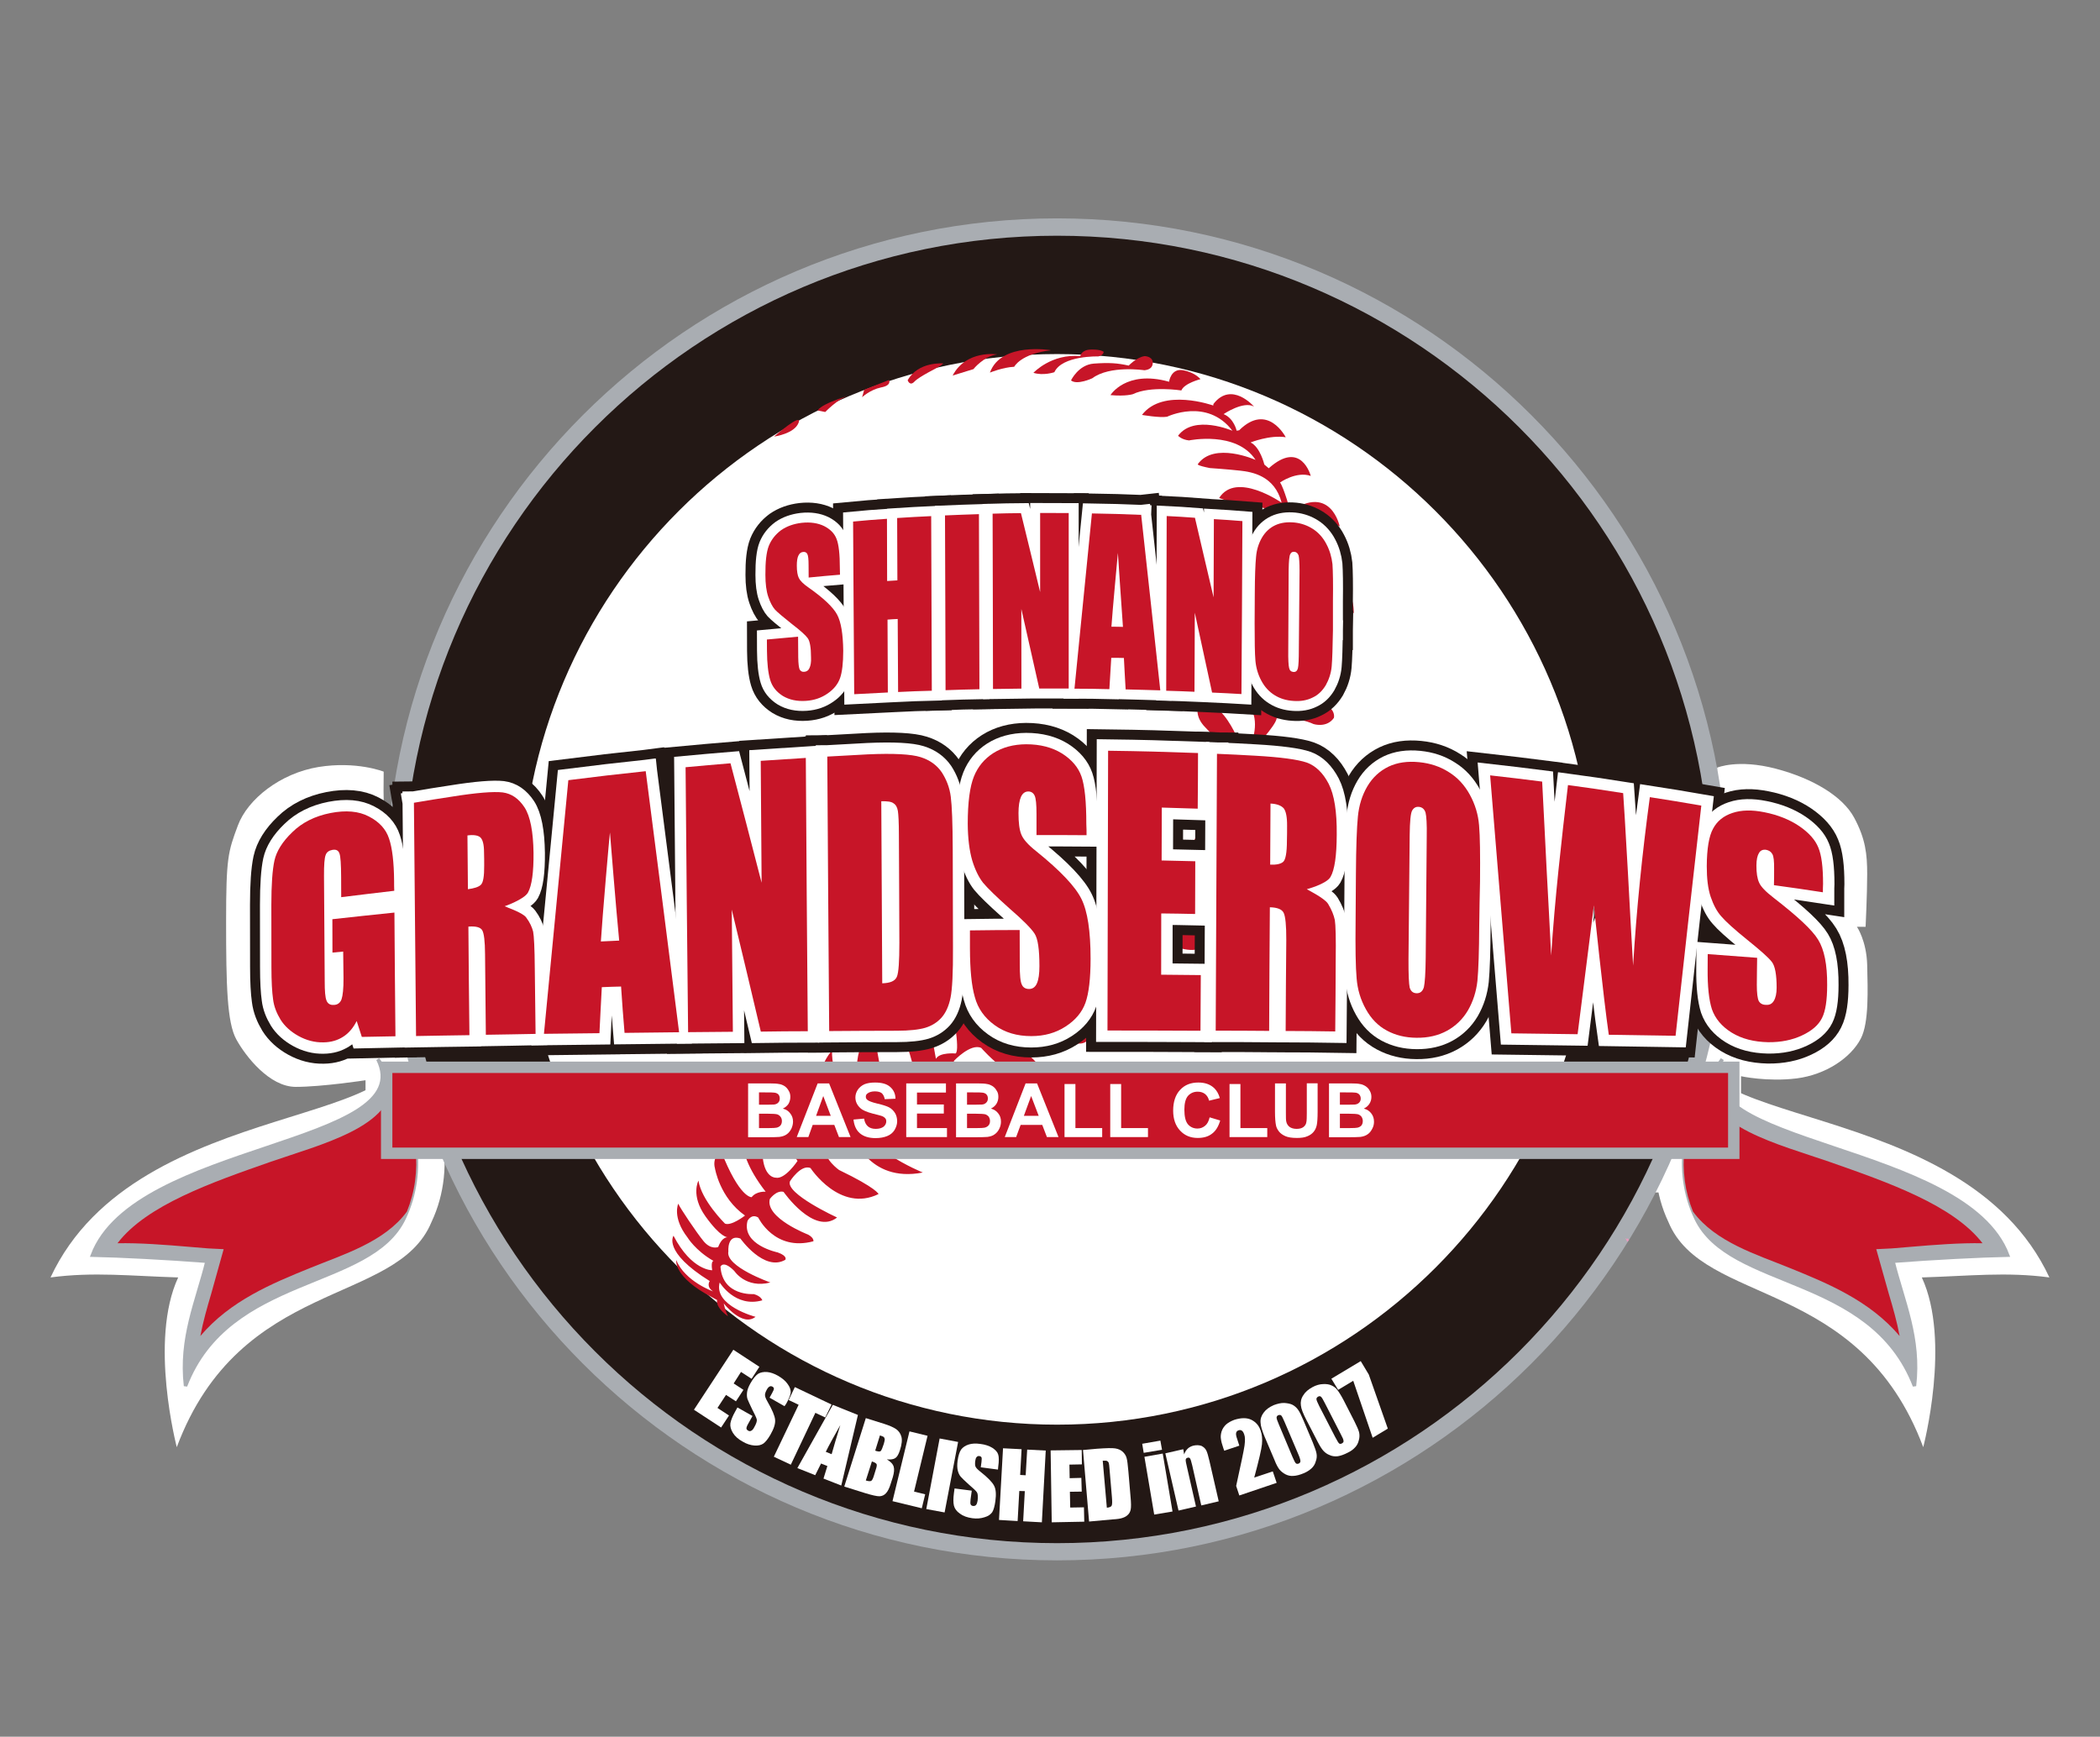 <?xml version="1.0" encoding="utf-8"?>
<!-- Generator: Adobe Illustrator 27.1.1, SVG Export Plug-In . SVG Version: 6.00 Build 0)  -->
<svg version="1.1" id="レイヤー_1" xmlns="http://www.w3.org/2000/svg" xmlns:xlink="http://www.w3.org/1999/xlink" x="0px"
	 y="0px" viewBox="0 0 266 220" style="enable-background:new 0 0 266 220;" xml:space="preserve">
<rect x="0" y="0" width="266" height="220" fill="#808080" stroke="none"/>
<style type="text/css">
	.st0{fill:#FFFFFF;}
	.st1{fill-rule:evenodd;clip-rule:evenodd;fill:#FFFFFF;}
	.st2{fill-rule:evenodd;clip-rule:evenodd;fill:#A9ADB2;stroke:#A9ADB2;stroke-width:0.436;}
	.st3{fill-rule:evenodd;clip-rule:evenodd;fill:#C71528;}
	.st4{fill:#A9ADB2;}
	.st5{fill:#231815;}
	.st6{fill:#C71528;}
	.st7{fill:#A9ADB2;stroke:#A9ADB2;stroke-width:2.885;}
	.st8{fill:#231815;stroke:#231815;stroke-width:5.048;stroke-linecap:square;}
	.st9{fill:#FFFFFF;stroke:#FFFFFF;stroke-width:2.524;stroke-linecap:square;}
	.st10{fill-rule:evenodd;clip-rule:evenodd;fill:#231815;stroke:#EE99BF;stroke-width:0.273;}
	.st11{fill:#231815;stroke:#231815;stroke-width:5.409;stroke-linecap:square;}
	.st12{fill:#FFFFFF;stroke:#FFFFFF;stroke-width:2.885;stroke-linecap:square;}
</style>
<g>
	<path class="st0" d="M217.51,97.24c0,0,2.62-1.12,7.41,0.13c4.76,1.25,8.5,3.53,9.94,6.21c1.45,2.69,1.65,4.65,1.65,7.14
		c0,2.49-0.2,6.68-0.2,6.68h-1.1c0,0,1.22,1.76,1.3,4.85c0.07,3.08,0.24,7.28-0.8,9.3c-1.26,2.44-4.43,4.59-8.15,5.06
		c-3.72,0.45-7.03-0.28-7.03-0.28v14.72h-13.54C206.98,151.04,216.21,122.44,217.51,97.24z"/>
	<path class="st0" d="M48.6,97.75c0,0-3.42-1.37-8.26-0.59c-4.84,0.8-8.97,4.07-10.21,7.41c-1.24,3.33-1.49,4.06-1.49,12.17
		c0,8.12,0.12,12.77,1.29,14.92c1.19,2.16,4.2,6.02,7.53,6.02c3.34,0,8.84-0.84,8.84-0.84v7.73h12.3
		C58.61,144.56,48.08,124.46,48.6,97.75z"/>
	<path class="st1" d="M243.43,161.82c5.99-0.18,10.71-0.73,16.16,0c-11.03-23.65-50.15-18.42-43.64-31.45
		c-6.24,8.41-7.92,17.45-4.62,24.42c4.41,10.69,24.21,6.97,32.28,28.53C243.61,183.32,247.16,169.84,243.43,161.82z"/>
	<path class="st1" d="M22.57,161.82c-5.99-0.18-10.71-0.73-16.17,0c11.03-23.65,50.16-18.42,43.66-31.45
		c6.24,8.41,7.9,17.45,4.6,24.42c-4.4,10.69-24.21,6.97-32.27,28.53C22.4,183.32,18.84,169.84,22.57,161.82z"/>
	<path class="st2" d="M26.22,159.77c-5.15-0.4-11.04-0.7-14.52-0.77c5.38-14.26,41.64-13.83,36.16-24.82
		c5.26,7.08,6.11,14.28,3.34,20.14c-4.28,9.07-22.18,6.95-27.7,21.25l0,0C22.8,169.49,24.96,164.86,26.22,159.77z"/>
	<path class="st3" d="M26.76,163.86l1.57-5.62l-2-0.1l-2.16-0.18c-3.25-0.28-6.56-0.53-9.29-0.47c3.67-4.82,11.94-7.71,19.35-10.3
		c6.32-2.2,15.85-4.5,15.38-10.35c3.45,5.86,3.95,11.67,1.93,16.64c-2.83,3.87-8.12,5.45-12.25,7.14
		c-4.83,1.96-10.12,4.14-13.91,8.62C25.72,167.42,26.23,165.66,26.76,163.86z"/>
	<path class="st2" d="M239.78,159.77c5.15-0.4,11.05-0.7,14.53-0.77c-5.38-14.26-41.64-13.83-36.16-24.82
		c-5.25,7.08-6.11,14.28-3.34,20.14c4.29,9.07,22.17,6.95,27.69,21.25l0,0C243.22,169.49,241.05,164.86,239.78,159.77z"/>
	<path class="st3" d="M239.24,163.86l-1.58-5.62l2.01-0.1l2.14-0.18c3.26-0.28,6.57-0.53,9.31-0.47
		c-3.69-4.82-11.96-7.71-19.35-10.3c-6.33-2.2-15.86-4.5-15.38-10.35c-3.46,5.86-3.96,11.67-1.94,16.64
		c2.83,3.87,8.11,5.45,12.25,7.14c4.83,1.96,10.13,4.14,13.92,8.62C240.28,167.42,239.78,165.66,239.24,163.86z"/>
	<path class="st4" d="M48.9,112.66c0,46.86,38.12,85,85,85c46.87,0,84.99-38.14,84.99-85c0-46.86-38.12-85-84.99-85
		C87.02,27.67,48.9,65.8,48.9,112.66z"/>
	<path class="st5" d="M51.09,112.66c0,45.66,37.14,82.82,82.81,82.82c45.66,0,82.81-37.16,82.81-82.82
		c0-45.66-37.15-82.8-82.81-82.8C88.23,29.86,51.09,67.01,51.09,112.66z"/>
	<path class="st0" d="M66.08,112.66c0,37.39,30.43,67.81,67.82,67.81c37.4,0,67.81-30.42,67.81-67.81
		c0-37.39-30.41-67.81-67.81-67.81C96.5,44.85,66.08,75.27,66.08,112.66z"/>
	<g>
		<path class="st6" d="M98.05,55.3c0,0,2.56-0.34,3.1-1.74C101.68,52.15,98.05,55.3,98.05,55.3z"/>
		<path class="st6" d="M103.57,52l0.96,0.19c0,0,1.62-1.68,2.86-2.02C108.62,49.83,104.19,50.94,103.57,52z"/>
		<path class="st6" d="M109.47,49.37l-0.27,0.95c0,0,0.99-0.94,2.39-1.24c1.42-0.26,1.01-0.94,1.01-0.94L109.47,49.37z"/>
		<path class="st6" d="M114.97,48.17c0,0,0.27,0.81,0.87,0.16c0.62-0.65,2.87-1.72,3.28-1.99c0.37-0.3,0.37-0.3,0.37-0.3
			S116.32,45.75,114.97,48.17z"/>
		<path class="st3" d="M126.32,44.89c0,0-3.93-0.61-5.65,2.68l2.63-0.81C123.3,46.75,124.64,45.1,126.32,44.89z"/>
		<path class="st3" d="M133.14,44.37c0,0-6.32-1.11-7.75,2.83c0,0,1.62-0.67,3.08-0.74C128.46,46.45,129.31,44.8,133.14,44.37z"/>
		<path class="st3" d="M130.92,47.21c0,0,2.26-2.43,5.92-2.1c0,0,0.11-0.81,1.36-0.83c1.24-0.04,1.6,0.29,1.6,0.29
			s-0.02,0.44-0.68,0.58c0,0-4.57-0.14-5.57,2c0,0-1.42,0.49-2.7,0.06"/>
		<path class="st3" d="M138.35,47.92c0,0-1.92,0.9-2.69,0.27c0,0,0.93-1.98,2.88-2.13c1.96-0.14,2.97-0.07,4.43,0.25
			c0,0,1.02-1.07,2.03-1.2c0,0,0.95,0.03,1.01,0.75c0.07,0.77-0.56,1-1.06,1.04C144.95,46.9,140.6,46.24,138.35,47.92z"/>
		<path class="st3" d="M140.66,50.05c0,0,1.95-3.2,7.36-1.71c0.02,0.02,0.05,0.02,0.06,0.02c0,0,0.23-1.75,1.78-1.46
			c1.54,0.28,2.2,1.13,2.2,1.13s-2.06,0.52-2.42,1.43c0,0-3.92-0.61-6.14,0.47C143.49,49.93,142.61,50.23,140.66,50.05z"/>
		<path class="st6" d="M153.68,51.37c0,0-6.38-2.29-9.03,1.19c0,0,2.23,0.39,3.18,0.23c0,0,5.06-2.46,8.28,1.78
			c0,0-4.85-2.11-6.89,0.63c0,0,0.46,0.5,1.39,0.59c0,0,6.01-1.25,8.43,2.47c0,0-5.26-2.35-7.32,0.54c0,0-0.19,0.15,1.52,0.49
			c0,0,2.33,0.16,3.85,0.33c1.52,0.17,4.37,0.65,5.25,4.06c0,0-5.76-4.02-7.91-0.6c0,0,1.39,0.56,2.28,0.79c0,0,3.53,0.03,5.4,1.41
			c1.87,1.35,2.31,3,2.4,4.59c0,0-5.65-5.58-8.17-1.93c0,0,1.67,0.75,2.31,0.85c0.63,0.1,6.91,1.57,6.48,6.84
			c0,0-5.66-5.51-8.26-2.61c0,0,0.3,0.98,1.43,1.44c1.13,0.45,4.99,1.94,5.3,3.86c0.33,1.93-0.28,3.81-0.45,4.21
			c-0.18,0.41-2.19-6.82-6.88-5.21c0,0-0.63,0.69-0.31,1.34c0,0,5.9,1.22,6.69,5.83c0,0-0.19,2.08-1.09,4.23l-0.99,0.1
			c0,0-3.09-7.79-6.23-5.3c0,0-0.36,0.51,0.27,1.81c0.61,1.27,3.97,3.59,4.29,5.65c0.34,2.09-0.78,4.27-1.32,4.63
			c0,0-2.51-7.82-5.8-6.2c0,0-0.54,1.29,0.89,2.73c1.43,1.44,3.35,3.81,2.86,5.44c0,0,0.3,2.48-1.12,4.16l-0.9,0.13
			c0,0-1.4-7.56-4.85-7.36c0,0-1.18,0.19-0.89,1.95c0,0-0.17,0.15,1.71,2.52c1.88,2.36,3.09,6.32,1.46,7.85l-1.01,1.49
			c0,0-1.24-0.41-1.86,1.75c0,0-0.41-9.27-4.27-8.75c0,0-1.27,1.02-0.64,3.13c0,0,3.83,6.19,3.15,8.26c0,0-2.6,2.45-3.07,2.47
			c0,0-1.86-8.53-4.06-8.35c0,0-1.68,2.54,0.33,6.76c0,0,1.35,3.33,0.93,4.13c0,0-0.46,2.15-3.66,3.35c0,0-0.55-8.84-2.69-8.63
			c0,0-2.07,1.43-1.88,3.18c0,0,2.92,7.01,1.94,8.11l-3.67,2.22c0,0-0.86-8.8-2.74-8.92c0,0-1.53,1.22-1.67,3.01
			c-0.14,1.76,2.11,8.02,1.65,9.19c0,0-2.75,0.21-3.34,1.18c0,0-0.54-8.9-2.29-8.25c0,0-2.07,1.41-1.53,5.33
			c0,0,1.11,5.54,0.48,5.96c0,0-2.04-0.18-2.49,0.68c0,0-1.43-8.25-2.14-8.64c0,0-2.46,3.28-1.92,5.99c0,0,1.65,3.86,1.07,4.82
			c0,0-0.44,1.42-3.37,2.23c0,0-1.68-7.43-1.47-9.13c0,0-2.74,3.34-2.07,6.97c0,0,0.45,3.32,1.05,4.34c0,0-1.64,0.05-2,0.72
			c0,0-2.5-5.58-2.3-8.37c0,0-3.8,3.99-0.36,9.81c0,0-1.08,2.51-2.26,2.45c0,0-2.66-1.62-2.44-6.86c0,0-1.24-1.57-1.68,1.07
			c0,0-1.09,2.57,2.36,7.53c0,0-1.59,2.4-2.78,2.12c0,0-1.33,0.05-1.62-2.48c-0.28-2.55-1.08-4.08-1.95-4.36c0,0-2.4,2.54,2.31,8.62
			c0,0-1.16-0.1-1.77,0.69c0,0-1.52,0.2-3.91-5.93c0,0-1.12,0.9-0.74,2.27c0,0,0.59,3.73,3.81,5.99c0,0-1.74,1.36-2.54,1.02
			c0,0-2.97-2.92-3.36-5.44c0,0-1.02,1.86,0.9,4.54c1.92,2.67,2.75,2.64,2.88,2.64c0,0-0.74-0.2-1.28,1.23c0,0-0.92,0.38-1.84-0.73
			c-0.93-1.13-2.99-4.22-3.22-4.76c0,0-0.79,1.73,1.17,4.27c0,0,1.01,1.68,3.3,2.98c0,0-0.36-0.03-0.17,1.18c0,0-2.59,0.07-4.9-4.37
			c0,0-1.42,2,4.59,5.74c0,0-0.51,0.68,0.42,1.31c0,0-3.57-1.27-4.66-3.97c0,0-0.41,2.15,4.57,4.73l0.61,0.34
			c0,0-0.32,0.84,1.39,2.06c0,0-0.28-0.4-0.56-1.64c0,0,2.35,3.04,4.03,1.7c0,0-5.34-1.39-4.54-4.35c0,0,1.95,3.24,5.4,2.26
			c0,0-0.16-0.55-1.09-0.79c0,0-3.95,0.3-4.21-3.47c0,0,0.33-0.89,1.75,0.54c0,0,1.46,2.26,4.57,1.46c0,0-5.72-2.01-5.32-3.93
			c0,0-0.19-2.24,1.52-1.64c0,0,3,4.24,5.69,2.7c0,0,0.36-0.47-0.97-0.94c0,0-4.58-0.94-3.82-3.98c0,0,0.46-0.98,1.36-0.44
			c0,0,2.06,4.34,6.99,3.01c0,0,0.12-0.4-0.66-0.84c0,0-5.48-2.11-4.86-4.51c0,0,0.81-1.15,1.74-0.91c0,0,3.85,5.54,6.78,3.25
			c0,0-6.63-3.05-5.96-4.6c0,0,1.37-2.16,2.59-1.67c0,0,3.72,5.7,8.62,3.3c0,0-0.19-0.73-5-3.05c0,0-1.93-1.37-1.68-2.68
			c0,0,2.01-2.38,3.4-1.84c0,0,1.9,6.2,8.89,4.84c0,0-8.68-3.53-7.45-7.21c0,0,1.48-1.28,2.65-0.64c0,0,5.92,4.21,8.83,3.47
			c2.91-0.76,0.16-0.01,0.16-0.01s-2.89-2.04-5.94-4.08c0,0-0.52-1.35,0.51-2.35c1.01-1.05,1.99-0.94,2.96-0.48
			c0,0,3.82,5.63,7.37,3.28c0,0-5.36-4.89-5.15-6.12c0,0,2.12-2.27,3.46-1.64c0,0,5.33,6.11,8.26,3.76c0,0-0.62-1.65-2.79-3.29
			c0,0-2.73-1.84-2.43-2.85c0,0,1.83-2.36,3.17-1.68c0,0,5.45,4.83,7.19,3.16c0,0,0.8-1.14-2.77-3.22c0,0-3.16-1.94-2.52-2.87
			c0.64-0.95,1.17-1.21,2.26-1.64c0,0,1.66,0.02,2.19-1.01c0,0,7.68,5.15,8.54,2.87c0,0,0.82-1.24-5.75-5.1l-0.88-0.28
			c0,0,0.55-1.16,1.46-1.45c0.91-0.28,2.71-0.55,3.16-1.4c0.45-0.84,3.15,1.06,3.89,1.5c0.73,0.44,3.97,1.77,4.96,0.65
			c0,0,0.97-1.99-7.58-4.85c0,0,0.59-2.1,1.97-2.07c0,0,2.2-0.94,2.2-1.97c0,0,0.03-0.61,1.21-0.15c1.18,0.49,6.66,3.74,8.11,1.65
			c0,0-0.5-2.9-7.53-4.2c0,0,2.96-3.28,3.29-3.49c0.3-0.2,0.32-0.36,1.35-0.13c1.04,0.23,4.77,2.39,6.18,0.65
			c0,0,1.15-2.32-6.43-3.45c0,0,2.93-3.12,3.17-4.13c0,0,2.24-0.58,5.15,1.07c0,0,1.62,0.46,2.2-0.44c0,0,0.19-3.43-6.9-3.3
			c0,0,3.02-3.19,3.09-4.1c0,0,2.73-0.18,4.67,0.73c0,0,1.67,0.54,2.58-0.78c0,0,0.79-2.77-6.7-2.31c0,0,1.63-3.82,1.68-4.2
			c0.09-0.41,5.51-0.43,6.48,0.71c0,0,1.58-2.21-1.61-3.22c0,0-2.7-0.29-5.1,0.66c0,0,2-4.1,2.1-5.43c0,0,4.43-1.06,5.66,0.55
			c0,0,0.32-5.86-5.42-2.13c0,0,0.16-3.37-0.33-3.77c0,0,2.76-1.08,5.23,0.28c0,0,1.21-4.65-5.68-2.48l-0.87-1.47l0.5-1.66
			c0,0,2.38-1.22,4.8,0.23c0,0-1.08-5.43-6.25-1.93c0,0-0.81-2.96-1.31-3.65c0,0,2.07-1.46,3.89-0.83c0,0-1.21-4.65-5.32-0.97
			l-0.56-0.47c0,0-0.51-2.2-1.74-2.8c0,0,2.44-0.98,4.45-0.66c0,0-2.28-4.47-5.9-0.88l-0.32,0.05c0,0-0.33-1.56-1.65-2.1
			c0,0,2.5-1.7,3.85-0.96c0,0-2.85-3.29-5.14-0.32"/>
	</g>
	<rect x="49.7" y="135.92" class="st7" width="169.19" height="9.45"/>
	<rect x="49.7" y="135.92" class="st6" width="169.19" height="9.45"/>
	<path class="st0" d="M94.75,137.24h2.73c0.52,0,0.92,0.02,1.2,0.08c0.26,0.03,0.5,0.14,0.71,0.27c0.2,0.14,0.37,0.32,0.51,0.58
		c0.15,0.23,0.21,0.49,0.21,0.78c0,0.32-0.08,0.61-0.24,0.89c-0.18,0.26-0.41,0.45-0.71,0.59c0.42,0.11,0.74,0.32,0.95,0.63
		c0.23,0.29,0.34,0.62,0.34,1.03c0,0.3-0.08,0.6-0.21,0.89c-0.15,0.29-0.34,0.54-0.59,0.71c-0.25,0.18-0.56,0.28-0.93,0.33
		c-0.21,0.02-0.78,0.04-1.64,0.04h-2.32V137.24 M96.14,138.37v1.57h0.89c0.53,0,0.86-0.02,0.99-0.02c0.23-0.02,0.42-0.1,0.55-0.24
		c0.14-0.13,0.2-0.31,0.2-0.52c0-0.21-0.06-0.39-0.17-0.52c-0.13-0.12-0.29-0.21-0.53-0.23c-0.14-0.03-0.52-0.03-1.17-0.03H96.14
		 M96.14,141.07v1.83h1.27c0.48,0,0.8-0.02,0.94-0.05c0.2-0.04,0.37-0.13,0.5-0.27c0.12-0.14,0.19-0.33,0.19-0.57
		c0-0.21-0.05-0.38-0.16-0.53c-0.1-0.14-0.24-0.25-0.43-0.32c-0.18-0.05-0.59-0.08-1.21-0.08H96.14z"/>
	<path class="st0" d="M107.74,144.04h-1.47l-0.59-1.54h-2.74l-0.55,1.54h-1.47l2.65-6.8h1.45L107.74,144.04 M105.23,141.35
		l-0.95-2.51l-0.91,2.51H105.23z"/>
	<path class="st0" d="M108.11,141.82l1.34-0.12c0.07,0.44,0.24,0.77,0.48,0.98c0.24,0.21,0.57,0.32,0.99,0.32
		c0.45,0,0.77-0.1,1.01-0.28c0.22-0.19,0.33-0.42,0.33-0.67c0-0.15-0.04-0.31-0.14-0.4c-0.09-0.11-0.24-0.22-0.49-0.3
		c-0.17-0.06-0.52-0.14-1.1-0.29c-0.73-0.19-1.25-0.41-1.54-0.68c-0.42-0.38-0.64-0.83-0.64-1.37c0-0.34,0.11-0.67,0.3-0.96
		c0.2-0.3,0.48-0.53,0.84-0.7c0.37-0.15,0.82-0.22,1.35-0.22c0.85,0,1.48,0.17,1.91,0.55c0.44,0.38,0.67,0.88,0.68,1.5l-1.36,0.06
		c-0.07-0.35-0.2-0.6-0.38-0.76c-0.19-0.15-0.49-0.23-0.87-0.23c-0.4,0-0.71,0.09-0.93,0.26c-0.15,0.1-0.22,0.23-0.22,0.42
		c0,0.16,0.06,0.29,0.2,0.4c0.18,0.15,0.59,0.31,1.27,0.47c0.66,0.15,1.15,0.31,1.47,0.47c0.32,0.17,0.56,0.42,0.75,0.71
		c0.18,0.29,0.28,0.65,0.28,1.07c0,0.39-0.13,0.75-0.34,1.11c-0.21,0.33-0.52,0.59-0.92,0.75c-0.39,0.16-0.89,0.26-1.47,0.26
		c-0.86,0-1.52-0.21-1.99-0.61C108.46,143.17,108.19,142.58,108.11,141.82z"/>
	<polygon class="st0" points="114.79,144.04 114.79,137.24 119.82,137.24 119.82,138.4 116.15,138.4 116.15,139.91 119.55,139.91 
		119.55,141.06 116.15,141.06 116.15,142.9 119.95,142.9 119.95,144.04 	"/>
	<path class="st0" d="M121.1,137.24h2.73c0.52,0,0.92,0.02,1.2,0.08c0.25,0.03,0.48,0.14,0.7,0.27c0.21,0.14,0.38,0.32,0.52,0.58
		c0.16,0.23,0.21,0.49,0.21,0.78c0,0.32-0.08,0.61-0.25,0.89c-0.17,0.26-0.41,0.45-0.69,0.59c0.4,0.11,0.72,0.32,0.94,0.63
		c0.23,0.29,0.33,0.62,0.33,1.03c0,0.3-0.07,0.6-0.21,0.89c-0.14,0.29-0.34,0.54-0.59,0.71c-0.23,0.18-0.55,0.28-0.92,0.33
		c-0.22,0.02-0.78,0.04-1.66,0.04h-2.31V137.24 M122.49,138.37v1.57h0.9c0.52,0,0.85-0.02,0.98-0.02c0.25-0.02,0.41-0.1,0.55-0.24
		c0.14-0.13,0.21-0.31,0.21-0.52c0-0.21-0.05-0.39-0.18-0.52c-0.1-0.12-0.29-0.21-0.52-0.23c-0.13-0.03-0.52-0.03-1.16-0.03H122.49
		 M122.49,141.07v1.83h1.27c0.48,0,0.8-0.02,0.94-0.05c0.2-0.04,0.36-0.13,0.5-0.27c0.13-0.14,0.2-0.33,0.2-0.57
		c0-0.21-0.06-0.38-0.14-0.53c-0.11-0.14-0.26-0.25-0.44-0.32c-0.2-0.05-0.61-0.08-1.23-0.08H122.49z"/>
	<path class="st0" d="M134.08,144.04h-1.47l-0.59-1.54h-2.74l-0.57,1.54h-1.44l2.64-6.8h1.45L134.08,144.04 M131.57,141.35
		l-0.96-2.51l-0.92,2.51H131.57z"/>
	<polygon class="st0" points="134.84,144.04 134.84,137.32 136.22,137.32 136.22,142.9 139.61,142.9 139.61,144.04 	"/>
	<polygon class="st0" points="140.63,144.04 140.63,137.32 142.01,137.32 142.01,142.9 145.41,142.9 145.41,144.04 	"/>
	<path class="st0" d="M153.22,141.54l1.34,0.4c-0.22,0.75-0.56,1.32-1.04,1.67c-0.47,0.37-1.07,0.54-1.81,0.54
		c-0.9,0-1.65-0.3-2.23-0.93c-0.58-0.61-0.88-1.46-0.88-2.53c0-1.13,0.3-2.01,0.88-2.63c0.59-0.64,1.36-0.93,2.31-0.93
		c0.84,0,1.51,0.23,2.03,0.73c0.3,0.3,0.54,0.7,0.69,1.24l-1.36,0.33c-0.08-0.35-0.25-0.63-0.5-0.84c-0.26-0.2-0.57-0.3-0.94-0.3
		c-0.51,0-0.91,0.18-1.23,0.53c-0.31,0.36-0.46,0.95-0.46,1.75c0,0.87,0.15,1.49,0.45,1.85c0.31,0.36,0.72,0.54,1.21,0.54
		c0.37,0,0.68-0.12,0.96-0.35C152.91,142.4,153.11,142.03,153.22,141.54z"/>
	<polygon class="st0" points="155.74,144.04 155.74,137.32 157.12,137.32 157.12,142.9 160.52,142.9 160.52,144.04 	"/>
	<path class="st0" d="M161.5,137.24h1.38v3.69c0,0.58,0,0.97,0.05,1.15c0.05,0.27,0.2,0.5,0.4,0.66c0.21,0.16,0.52,0.26,0.9,0.26
		c0.39,0,0.67-0.08,0.88-0.24c0.21-0.17,0.32-0.35,0.36-0.6c0.05-0.22,0.06-0.61,0.06-1.16v-3.77h1.37v3.58
		c0,0.81-0.04,1.39-0.11,1.72c-0.08,0.34-0.2,0.62-0.41,0.86c-0.19,0.23-0.46,0.42-0.79,0.55c-0.33,0.15-0.77,0.21-1.31,0.21
		c-0.65,0-1.14-0.08-1.47-0.23c-0.34-0.15-0.61-0.34-0.8-0.58c-0.19-0.25-0.33-0.5-0.38-0.77c-0.08-0.38-0.13-0.96-0.13-1.72V137.24
		z"/>
	<path class="st0" d="M168.35,137.24h2.72c0.54,0,0.95,0.02,1.19,0.08c0.27,0.03,0.49,0.14,0.71,0.27c0.21,0.14,0.4,0.32,0.53,0.58
		c0.14,0.23,0.21,0.49,0.21,0.78c0,0.32-0.08,0.61-0.26,0.89c-0.17,0.26-0.41,0.45-0.7,0.59c0.42,0.11,0.74,0.32,0.96,0.63
		c0.22,0.29,0.33,0.62,0.33,1.03c0,0.3-0.06,0.6-0.22,0.89c-0.15,0.29-0.33,0.54-0.59,0.71c-0.25,0.18-0.55,0.28-0.92,0.33
		c-0.23,0.02-0.79,0.04-1.65,0.04h-2.32V137.24 M169.72,138.37v1.57h0.89c0.53,0,0.86-0.02,0.99-0.02c0.23-0.02,0.42-0.1,0.56-0.24
		c0.13-0.13,0.2-0.31,0.2-0.52c0-0.21-0.07-0.39-0.19-0.52c-0.11-0.12-0.28-0.21-0.5-0.23c-0.14-0.03-0.53-0.03-1.19-0.03H169.72
		 M169.72,141.07v1.83h1.26c0.5,0,0.82-0.02,0.95-0.05c0.21-0.04,0.37-0.13,0.51-0.27c0.11-0.14,0.18-0.33,0.18-0.57
		c0-0.21-0.06-0.38-0.15-0.53c-0.1-0.14-0.24-0.25-0.43-0.32c-0.19-0.05-0.58-0.08-1.21-0.08H169.72z"/>
	<polygon class="st0" points="92.89,170.98 96.19,173.14 95.2,174.66 93.86,173.79 92.93,175.25 94.17,176.06 93.22,177.51 
		91.96,176.7 90.88,178.35 92.34,179.31 91.34,180.83 87.9,178.58 	"/>
	<path class="st0" d="M99.58,177.83c0.35-0.62,0.54-1.11,0.58-1.44c0.01-0.33-0.11-0.7-0.4-1.08c-0.26-0.38-0.67-0.72-1.2-1.03
		c-0.5-0.28-0.95-0.44-1.4-0.48c-0.43-0.03-0.81,0.04-1.12,0.22c-0.31,0.21-0.64,0.6-0.99,1.22c-0.23,0.41-0.38,0.79-0.42,1.11
		c-0.04,0.34-0.03,0.62,0.05,0.87c0.1,0.24,0.29,0.69,0.6,1.32c0.33,0.62,0.52,1.04,0.58,1.27c0.04,0.22-0.07,0.55-0.33,1
		c-0.11,0.23-0.24,0.36-0.37,0.43c-0.13,0.07-0.25,0.07-0.39-0.01c-0.13-0.08-0.22-0.17-0.22-0.28c-0.01-0.12,0.07-0.34,0.24-0.63
		l0.53-0.95l-1.91-1.08l-0.29,0.52c-0.33,0.59-0.53,1.09-0.6,1.47c-0.06,0.4,0.05,0.8,0.32,1.24c0.27,0.43,0.67,0.79,1.24,1.1
		c0.5,0.3,0.99,0.45,1.47,0.49c0.48,0.04,0.85-0.05,1.15-0.25c0.26-0.19,0.57-0.57,0.89-1.12c0.45-0.78,0.64-1.41,0.59-1.9
		c-0.04-0.48-0.36-1.25-0.98-2.32c-0.21-0.37-0.31-0.63-0.3-0.82c0-0.17,0.08-0.4,0.22-0.65c0.11-0.21,0.23-0.34,0.36-0.41
		c0.11-0.07,0.24-0.05,0.36,0.01c0.12,0.06,0.17,0.15,0.19,0.25c0,0.1-0.07,0.29-0.23,0.57l-0.32,0.58l1.89,1.08L99.58,177.83z"/>
	<polygon class="st0" points="105.33,177.92 104.53,179.56 103.28,178.97 100.17,185.54 98.02,184.53 101.16,177.95 99.9,177.35 
		100.68,175.71 	"/>
	<path class="st0" d="M108.67,179.24l-2.11,8.94l-2.25-0.88l0.49-1.59l-0.8-0.32l-0.74,1.48l-2.26-0.9l4.49-8.01L108.67,179.24
		 M105.34,184.21c0.29-1.01,0.64-2.23,1.1-3.69c-0.87,1.54-1.49,2.66-1.84,3.39L105.34,184.21z"/>
	<path class="st0" d="M109.67,179.64l2.27,0.71c0.7,0.22,1.22,0.45,1.55,0.67c0.33,0.23,0.56,0.54,0.68,0.95
		c0.12,0.4,0.07,0.99-0.18,1.74c-0.16,0.51-0.35,0.84-0.58,0.99c-0.23,0.16-0.59,0.21-1.08,0.17c0.48,0.28,0.77,0.58,0.87,0.92
		c0.1,0.33,0.05,0.77-0.11,1.33l-0.26,0.81c-0.17,0.58-0.39,1-0.61,1.23c-0.22,0.24-0.48,0.36-0.81,0.38
		c-0.32,0.01-0.95-0.13-1.86-0.41l-2.61-0.82L109.67,179.64 M110.44,185.13l-0.77,2.41c0.34,0.1,0.55,0.12,0.68,0.05
		c0.11-0.06,0.22-0.26,0.33-0.61l0.25-0.81c0.13-0.37,0.16-0.61,0.1-0.71C110.97,185.35,110.77,185.23,110.44,185.13 M111.46,181.83
		l-0.6,1.93c0.09,0.04,0.18,0.06,0.23,0.07c0.23,0.06,0.38,0.06,0.48-0.03c0.09-0.1,0.22-0.4,0.38-0.9c0.08-0.27,0.12-0.48,0.12-0.6
		c-0.04-0.13-0.07-0.22-0.14-0.28C111.86,181.98,111.71,181.91,111.46,181.83z"/>
	<polygon class="st0" points="117.49,181.88 115.78,188.95 117.19,189.29 116.76,191.06 113.05,190.16 115.2,181.32 	"/>
	<polygon class="st0" points="121.36,182.66 119.65,191.59 117.33,191.16 119.02,182.22 	"/>
	<path class="st0" d="M126.41,186.16l-2.18-0.29l0.09-0.66c0.04-0.31,0.04-0.52,0-0.6c-0.05-0.09-0.13-0.14-0.26-0.16
		c-0.15-0.03-0.26,0.02-0.35,0.12c-0.1,0.1-0.15,0.28-0.18,0.5c-0.04,0.31-0.03,0.55,0.03,0.7c0.07,0.17,0.27,0.38,0.6,0.64
		c0.96,0.75,1.54,1.37,1.75,1.78c0.24,0.43,0.29,1.1,0.17,1.97c-0.09,0.64-0.22,1.11-0.4,1.4c-0.2,0.28-0.51,0.51-0.98,0.64
		c-0.46,0.15-0.96,0.2-1.55,0.12c-0.63-0.09-1.15-0.27-1.56-0.58c-0.42-0.29-0.67-0.64-0.76-1.01c-0.09-0.39-0.09-0.91,0-1.59
		l0.08-0.59l2.18,0.28l-0.15,1.09c-0.04,0.33-0.04,0.57,0.01,0.65c0.06,0.12,0.15,0.18,0.3,0.2c0.16,0.01,0.3-0.02,0.39-0.14
		c0.1-0.12,0.15-0.3,0.19-0.53c0.06-0.53,0.03-0.9-0.09-1.07c-0.13-0.19-0.46-0.5-1-0.96c-0.53-0.48-0.87-0.8-1.04-1
		c-0.17-0.19-0.3-0.46-0.38-0.78c-0.08-0.33-0.09-0.74-0.03-1.21c0.09-0.68,0.25-1.17,0.46-1.47c0.23-0.29,0.54-0.5,0.96-0.63
		c0.41-0.13,0.9-0.15,1.46-0.07c0.6,0.07,1.11,0.24,1.52,0.49c0.41,0.27,0.66,0.54,0.75,0.86c0.1,0.31,0.1,0.83,0,1.54
		L126.41,186.16z"/>
	<polygon class="st0" points="132.46,183.75 131.97,192.84 129.6,192.71 129.81,188.89 129.11,188.87 128.9,192.68 126.54,192.54 
		127.05,183.46 129.4,183.58 129.22,186.84 129.92,186.88 130.11,183.63 	"/>
	<polygon class="st0" points="133.22,192.84 137.34,192.76 137.3,190.94 135.56,190.97 135.52,188.97 137.02,188.95 136.97,187.21 
		135.49,187.25 135.46,185.53 137.04,185.5 137.02,183.68 133.08,183.73 	"/>
	<path class="st0" d="M137.18,183.68l1.77-0.16c1.14-0.08,1.92-0.11,2.33-0.04c0.41,0.07,0.72,0.22,0.95,0.44
		c0.23,0.22,0.39,0.47,0.47,0.76c0.09,0.3,0.15,0.86,0.23,1.72l0.27,3.18c0.08,0.81,0.08,1.37,0.02,1.64
		c-0.06,0.29-0.18,0.51-0.36,0.67c-0.17,0.18-0.4,0.3-0.67,0.39c-0.27,0.1-0.7,0.16-1.26,0.19l-2.98,0.27L137.18,183.68
		 M139.68,185.04l0.52,5.95c0.34-0.03,0.56-0.13,0.61-0.26c0.08-0.16,0.08-0.51,0.03-1.12l-0.3-3.52c-0.03-0.41-0.06-0.66-0.1-0.79
		c-0.05-0.1-0.11-0.18-0.22-0.24C140.14,185.03,139.94,185.02,139.68,185.04z"/>
	<path class="st0" d="M146.98,182.49l0.21,1.16l-2.32,0.39l-0.19-1.15L146.98,182.49 M147.28,184.13l1.24,7.34l-2.32,0.39
		l-1.24-7.32L147.28,184.13z"/>
	<path class="st0" d="M149.88,183.58l0.11,0.66c0.1-0.3,0.26-0.54,0.45-0.73c0.2-0.19,0.46-0.32,0.75-0.39
		c0.38-0.08,0.71-0.06,1,0.04c0.27,0.14,0.48,0.32,0.61,0.59c0.13,0.25,0.25,0.71,0.4,1.34l1.17,5.09l-2.21,0.52l-1.14-5.05
		c-0.12-0.5-0.21-0.8-0.27-0.88c-0.07-0.11-0.16-0.16-0.31-0.11c-0.15,0.02-0.22,0.11-0.25,0.24c-0.02,0.14,0.05,0.5,0.18,1.03
		l1.12,4.91l-2.21,0.51l-1.67-7.25L149.88,183.58z"/>
	<path class="st0" d="M161.22,186.39l0.49,1.45l-4.73,1.6l-0.4-1.21c0.61-2.79,0.97-4.47,1.06-5.11c0.08-0.63,0.08-1.11-0.04-1.41
		c-0.08-0.23-0.17-0.4-0.3-0.48c-0.12-0.09-0.26-0.1-0.42-0.04c-0.16,0.04-0.27,0.17-0.3,0.31c-0.05,0.16,0,0.43,0.14,0.82
		l0.26,0.81l-1.91,0.64l-0.11-0.31c-0.17-0.48-0.27-0.87-0.31-1.18c-0.05-0.29-0.02-0.6,0.08-0.94c0.11-0.34,0.3-0.63,0.56-0.88
		c0.27-0.24,0.62-0.44,1.05-0.6c0.85-0.27,1.58-0.29,2.16-0.01c0.58,0.29,0.98,0.74,1.19,1.4c0.17,0.49,0.22,1.05,0.16,1.69
		c-0.06,0.63-0.39,2.04-0.98,4.23L161.22,186.39z"/>
	<path class="st0" d="M164.43,178.59c-0.19-0.27-0.41-0.47-0.7-0.63c-0.27-0.14-0.63-0.21-1.06-0.24c-0.43-0.01-0.86,0.1-1.32,0.27
		c-0.57,0.25-1,0.56-1.29,0.96c-0.29,0.39-0.43,0.81-0.39,1.25c0.01,0.44,0.2,1.03,0.52,1.81l1.24,2.92c0.23,0.6,0.46,1,0.65,1.24
		c0.2,0.23,0.45,0.43,0.75,0.59c0.31,0.16,0.64,0.23,1.01,0.2c0.38-0.02,0.81-0.13,1.33-0.35c0.36-0.15,0.68-0.36,0.94-0.59
		c0.26-0.24,0.45-0.52,0.55-0.89c0.13-0.34,0.16-0.67,0.1-1c-0.05-0.3-0.22-0.78-0.48-1.42l-1.18-2.79
		C164.84,179.3,164.62,178.85,164.43,178.59 M164.47,184.26c0.18,0.41,0.25,0.7,0.25,0.83c0,0.13-0.07,0.24-0.22,0.31
		c-0.16,0.05-0.27,0.05-0.36-0.04c-0.09-0.07-0.23-0.35-0.44-0.84l-1.72-4.1c-0.19-0.43-0.27-0.7-0.28-0.84
		c0-0.14,0.08-0.25,0.22-0.31c0.16-0.05,0.29-0.05,0.38,0.05c0.08,0.08,0.22,0.35,0.41,0.8L164.47,184.26z"/>
	<path class="st0" d="M170.18,177.35l1.38,2.7c0.31,0.61,0.51,1.08,0.59,1.38c0.07,0.32,0.07,0.66-0.03,1
		c-0.08,0.36-0.23,0.66-0.47,0.91c-0.24,0.27-0.54,0.49-0.92,0.67c-0.48,0.25-0.9,0.4-1.28,0.46c-0.37,0.04-0.72,0-1.01-0.14
		c-0.33-0.12-0.59-0.31-0.8-0.54c-0.2-0.21-0.46-0.61-0.75-1.18l-1.45-2.81c-0.38-0.74-0.62-1.34-0.66-1.77
		c-0.06-0.43,0.02-0.86,0.3-1.28c0.26-0.43,0.66-0.76,1.2-1.05c0.43-0.23,0.88-0.36,1.32-0.37c0.43-0.02,0.77,0.03,1.06,0.17
		c0.3,0.13,0.55,0.32,0.73,0.57C169.58,176.31,169.86,176.74,170.18,177.35 M167.8,177.71c-0.21-0.43-0.37-0.69-0.48-0.78
		c-0.08-0.08-0.22-0.09-0.36-0.01c-0.14,0.08-0.22,0.19-0.21,0.33c0.01,0.14,0.13,0.41,0.34,0.84l2.03,3.94
		c0.25,0.47,0.41,0.74,0.5,0.82c0.1,0.07,0.22,0.07,0.36-0.01c0.16-0.09,0.22-0.18,0.2-0.31c0-0.15-0.11-0.42-0.32-0.8L167.8,177.71
		z"/>
	<polygon class="st0" points="172.36,172.42 173.38,174.12 175.79,180.97 173.87,182.13 171.41,174.91 169.5,176.06 168.64,174.65 	
		"/>
	<g>
		<path class="st8" d="M106.4,72.8c-1.58,0.13-2.38,0.2-3.97,0.36c0-0.63-0.01-0.95-0.01-1.59c0-0.74-0.05-1.21-0.17-1.41
			c-0.11-0.19-0.28-0.27-0.52-0.24c-0.28,0.02-0.47,0.18-0.61,0.48c-0.13,0.28-0.19,0.7-0.19,1.24c0,0.72,0.09,1.25,0.26,1.59
			c0.16,0.33,0.56,0.74,1.23,1.2c1.91,1.34,3.11,2.49,3.61,3.42c0.5,0.92,0.75,2.45,0.78,4.58c0,1.56-0.14,2.71-0.4,3.46
			c-0.27,0.76-0.79,1.42-1.58,1.96c-0.77,0.54-1.68,0.86-2.72,0.93c-1.16,0.08-2.13-0.13-2.95-0.62c-0.81-0.51-1.35-1.18-1.6-2.02
			c-0.26-0.87-0.4-2.11-0.41-3.71c-0.01-0.56-0.01-0.84-0.01-1.42c1.59-0.15,2.38-0.22,3.95-0.36c0,1.04,0.02,1.58,0.02,2.61
			c0.01,0.81,0.08,1.33,0.18,1.55c0.14,0.22,0.31,0.32,0.6,0.29c0.3-0.03,0.52-0.18,0.64-0.47c0.15-0.31,0.23-0.76,0.2-1.33
			c0-1.28-0.15-2.1-0.42-2.46c-0.25-0.36-0.94-0.98-2.01-1.8c-1.05-0.84-1.77-1.43-2.13-1.81c-0.34-0.39-0.62-0.93-0.86-1.64
			c-0.24-0.71-0.36-1.64-0.36-2.77c-0.01-1.64,0.12-2.87,0.43-3.67c0.33-0.81,0.85-1.46,1.56-1.99c0.72-0.5,1.59-0.81,2.6-0.93
			c1.11-0.12,2.07,0.03,2.85,0.41c0.8,0.41,1.33,0.96,1.58,1.65c0.27,0.68,0.41,1.92,0.41,3.65
			C106.39,72.29,106.39,72.46,106.4,72.8z"/>
		<path class="st8" d="M117.95,65.38c0.02,7.36,0.05,14.74,0.08,22.12c-1.72,0.04-2.56,0.08-4.27,0.16
			c-0.02-3.71-0.04-5.56-0.05-9.25c-0.52,0.02-0.77,0.04-1.29,0.08c0.02,3.68,0.02,5.53,0.04,9.23c-1.7,0.08-2.55,0.14-4.26,0.22
			c-0.06-7.29-0.09-14.59-0.14-21.87c1.72-0.16,2.56-0.24,4.29-0.35c0.01,3.16,0.02,4.73,0.02,7.88c0.52-0.04,0.79-0.05,1.3-0.08
			c-0.02-3.15-0.02-4.74-0.03-7.9C115.35,65.51,116.2,65.46,117.95,65.38z"/>
		<path class="st8" d="M124,65.13c0.01,7.39,0.04,14.78,0.06,22.18c-1.72,0.03-2.57,0.06-4.29,0.12
			c-0.01-7.39-0.05-14.77-0.07-22.14C121.4,65.22,122.28,65.18,124,65.13z"/>
		<path class="st8" d="M135.37,64.99c0,7.41,0,14.83,0,22.23c-1.5,0-2.24,0-3.73,0c-0.9-4.04-1.37-6.07-2.27-10.08
			c0.01,4.03,0.01,6.05,0.01,10.09c-1.44,0.01-2.15,0.02-3.6,0.05c-0.02-7.41-0.02-14.81-0.05-22.21c1.44-0.04,2.15-0.06,3.59-0.07
			c0.98,3.98,1.46,6,2.43,10c0-4.01,0-6.02,0-10.02C133.18,64.98,133.9,64.98,135.37,64.99z"/>
		<path class="st8" d="M144.55,65.22c0.82,7.4,1.62,14.83,2.42,22.23c-1.76-0.06-2.64-0.07-4.39-0.12c-0.1-1.59-0.13-2.38-0.22-3.98
			c-0.63-0.02-0.96-0.02-1.6-0.02c-0.1,1.58-0.15,2.37-0.24,3.97c-1.77-0.04-2.64-0.06-4.42-0.06c0.73-7.4,1.47-14.79,2.21-22.2
			C140.82,65.08,142.06,65.12,144.55,65.22 M142.24,79.41c-0.19-2.53-0.64-9.37-0.64-9.37c0,0-0.69,7.37-0.82,9.35
			C141.35,79.39,141.66,79.39,142.24,79.41z"/>
		<path class="st8" d="M157.37,66.01c-0.04,7.32-0.06,14.6-0.12,21.91c-1.49-0.09-2.23-0.12-3.72-0.19
			c-0.87-4.05-1.31-6.06-2.19-10.12c0,4.01-0.03,6.02-0.04,10.02c-1.43-0.06-2.14-0.09-3.58-0.13c0.01-7.37,0.04-14.75,0.06-22.13
			c1.43,0.07,2.15,0.11,3.58,0.22c0.93,4.03,1.42,6.05,2.36,10.08c0.02-3.97,0.02-5.96,0.04-9.91
			C155.21,65.84,155.94,65.9,157.37,66.01z"/>
		<path class="st8" d="M168.84,79.82c-0.04,2.16-0.08,3.69-0.16,4.59c-0.08,0.87-0.35,1.68-0.75,2.39
			c-0.43,0.71-0.96,1.24-1.68,1.57c-0.68,0.34-1.49,0.49-2.42,0.42c-0.89-0.06-1.68-0.29-2.38-0.73c-0.69-0.42-1.26-1.04-1.68-1.83
			c-0.43-0.8-0.67-1.64-0.75-2.54c-0.08-0.92-0.1-2.49-0.1-4.74c0-1.49,0.02-2.24,0.02-3.74c0.01-2.21,0.07-3.75,0.16-4.65
			c0.07-0.91,0.33-1.73,0.74-2.44c0.41-0.71,0.98-1.25,1.68-1.58c0.7-0.33,1.51-0.44,2.45-0.35c0.87,0.09,1.67,0.38,2.37,0.84
			c0.68,0.45,1.26,1.09,1.67,1.89c0.43,0.81,0.67,1.66,0.77,2.55c0.06,0.88,0.09,2.44,0.06,4.67
			C168.84,77.62,168.84,78.35,168.84,79.82 M164.61,72.32c0-1.01-0.05-1.66-0.12-1.95c-0.1-0.29-0.28-0.44-0.53-0.47
			c-0.24-0.02-0.42,0.06-0.52,0.29c-0.13,0.2-0.19,0.88-0.21,1.99c-0.01,4.03-0.03,6.07-0.05,10.12c-0.02,1.24,0.03,2.03,0.11,2.32
			c0.07,0.31,0.24,0.47,0.53,0.5c0.3,0.03,0.49-0.13,0.58-0.46c0.08-0.33,0.12-1.15,0.12-2.41
			C164.55,78.27,164.58,76.29,164.61,72.32z"/>
	</g>
	<g>
		<path class="st9" d="M106.4,72.8c-1.58,0.13-2.38,0.2-3.97,0.36c0-0.63-0.01-0.95-0.01-1.59c0-0.74-0.05-1.21-0.17-1.41
			c-0.11-0.19-0.28-0.27-0.52-0.24c-0.28,0.02-0.47,0.18-0.61,0.48c-0.13,0.28-0.19,0.7-0.19,1.24c0,0.72,0.09,1.25,0.26,1.59
			c0.16,0.33,0.56,0.74,1.23,1.2c1.91,1.34,3.11,2.49,3.61,3.42c0.5,0.92,0.75,2.45,0.78,4.58c0,1.56-0.14,2.71-0.4,3.46
			c-0.27,0.76-0.79,1.42-1.58,1.96c-0.77,0.54-1.68,0.86-2.72,0.93c-1.16,0.08-2.13-0.13-2.95-0.62c-0.81-0.51-1.35-1.18-1.6-2.02
			c-0.26-0.87-0.4-2.11-0.41-3.71c-0.01-0.56-0.01-0.84-0.01-1.42c1.59-0.15,2.38-0.22,3.95-0.36c0,1.04,0.02,1.58,0.02,2.61
			c0.01,0.81,0.08,1.33,0.18,1.55c0.14,0.22,0.31,0.32,0.6,0.29c0.3-0.03,0.52-0.18,0.64-0.47c0.15-0.31,0.23-0.76,0.2-1.33
			c0-1.28-0.15-2.1-0.42-2.46c-0.25-0.36-0.94-0.98-2.01-1.8c-1.05-0.84-1.77-1.43-2.13-1.81c-0.34-0.39-0.62-0.93-0.86-1.64
			c-0.24-0.71-0.36-1.64-0.36-2.77c-0.01-1.64,0.12-2.87,0.43-3.67c0.33-0.81,0.85-1.46,1.56-1.99c0.72-0.5,1.59-0.81,2.6-0.93
			c1.11-0.12,2.07,0.03,2.85,0.41c0.8,0.41,1.33,0.96,1.58,1.65c0.27,0.68,0.41,1.92,0.41,3.65
			C106.39,72.29,106.39,72.46,106.4,72.8z"/>
		<path class="st9" d="M117.95,65.38c0.02,7.36,0.05,14.74,0.08,22.12c-1.72,0.04-2.56,0.08-4.27,0.16
			c-0.02-3.71-0.04-5.56-0.05-9.25c-0.52,0.02-0.77,0.04-1.29,0.08c0.02,3.68,0.02,5.53,0.04,9.23c-1.7,0.08-2.55,0.14-4.26,0.22
			c-0.06-7.29-0.09-14.59-0.14-21.87c1.72-0.16,2.56-0.24,4.29-0.35c0.01,3.16,0.02,4.73,0.02,7.88c0.52-0.04,0.79-0.05,1.3-0.08
			c-0.02-3.15-0.02-4.74-0.03-7.9C115.35,65.51,116.2,65.46,117.95,65.38z"/>
		<path class="st9" d="M124,65.13c0.01,7.39,0.04,14.78,0.06,22.18c-1.72,0.03-2.57,0.06-4.29,0.12
			c-0.01-7.39-0.05-14.77-0.07-22.14C121.4,65.22,122.28,65.18,124,65.13z"/>
		<path class="st9" d="M135.37,64.99c0,7.41,0,14.83,0,22.23c-1.5,0-2.24,0-3.73,0c-0.9-4.04-1.37-6.07-2.27-10.08
			c0.01,4.03,0.01,6.05,0.01,10.09c-1.44,0.01-2.15,0.02-3.6,0.05c-0.02-7.41-0.02-14.81-0.05-22.21c1.44-0.04,2.15-0.06,3.59-0.07
			c0.98,3.98,1.46,6,2.43,10c0-4.01,0-6.02,0-10.02C133.18,64.98,133.9,64.98,135.37,64.99z"/>
		<path class="st9" d="M144.55,65.22c0.82,7.4,1.62,14.83,2.42,22.23c-1.76-0.06-2.64-0.07-4.39-0.12c-0.1-1.59-0.13-2.38-0.22-3.98
			c-0.63-0.02-0.96-0.02-1.6-0.02c-0.1,1.58-0.15,2.37-0.24,3.97c-1.77-0.04-2.64-0.06-4.42-0.06c0.73-7.4,1.47-14.79,2.21-22.2
			C140.82,65.08,142.06,65.12,144.55,65.22 M142.24,79.41c-0.19-2.53-0.64-9.37-0.64-9.37c0,0-0.69,7.37-0.82,9.35
			C141.35,79.39,141.66,79.39,142.24,79.41z"/>
		<path class="st9" d="M157.37,66.01c-0.04,7.32-0.06,14.6-0.12,21.91c-1.49-0.09-2.23-0.12-3.72-0.19
			c-0.87-4.05-1.31-6.06-2.19-10.12c0,4.01-0.03,6.02-0.04,10.02c-1.43-0.06-2.14-0.09-3.58-0.13c0.01-7.37,0.04-14.75,0.06-22.13
			c1.43,0.07,2.15,0.11,3.58,0.22c0.93,4.03,1.42,6.05,2.36,10.08c0.02-3.97,0.02-5.96,0.04-9.91
			C155.21,65.84,155.94,65.9,157.37,66.01z"/>
		<path class="st9" d="M168.84,79.82c-0.04,2.16-0.08,3.69-0.16,4.59c-0.08,0.87-0.35,1.68-0.75,2.39
			c-0.43,0.71-0.96,1.24-1.68,1.57c-0.68,0.34-1.49,0.49-2.42,0.42c-0.89-0.06-1.68-0.29-2.38-0.73c-0.69-0.42-1.26-1.04-1.68-1.83
			c-0.43-0.8-0.67-1.64-0.75-2.54c-0.08-0.92-0.1-2.49-0.1-4.74c0-1.49,0.02-2.24,0.02-3.74c0.01-2.21,0.07-3.75,0.16-4.65
			c0.07-0.91,0.33-1.73,0.74-2.44c0.41-0.71,0.98-1.25,1.68-1.58c0.7-0.33,1.51-0.44,2.45-0.35c0.87,0.09,1.67,0.38,2.37,0.84
			c0.68,0.45,1.26,1.09,1.67,1.89c0.43,0.81,0.67,1.66,0.77,2.55c0.06,0.88,0.09,2.44,0.06,4.67
			C168.84,77.62,168.84,78.35,168.84,79.82 M164.61,72.32c0-1.01-0.05-1.66-0.12-1.95c-0.1-0.29-0.28-0.44-0.53-0.47
			c-0.24-0.02-0.42,0.06-0.52,0.29c-0.13,0.2-0.19,0.88-0.21,1.99c-0.01,4.03-0.03,6.07-0.05,10.12c-0.02,1.24,0.03,2.03,0.11,2.32
			c0.07,0.31,0.24,0.47,0.53,0.5c0.3,0.03,0.49-0.13,0.58-0.46c0.08-0.33,0.12-1.15,0.12-2.41
			C164.55,78.27,164.58,76.29,164.61,72.32z"/>
	</g>
	<g>
		<path class="st6" d="M106.4,72.8c-1.58,0.13-2.38,0.2-3.97,0.36c0-0.63-0.01-0.95-0.01-1.59c0-0.74-0.05-1.21-0.17-1.41
			c-0.11-0.19-0.28-0.27-0.52-0.24c-0.28,0.02-0.47,0.18-0.61,0.48c-0.13,0.28-0.19,0.7-0.19,1.24c0,0.72,0.09,1.25,0.26,1.59
			c0.16,0.33,0.56,0.74,1.23,1.2c1.91,1.34,3.11,2.49,3.61,3.42c0.5,0.92,0.75,2.45,0.78,4.58c0,1.56-0.14,2.71-0.4,3.46
			c-0.27,0.76-0.79,1.42-1.58,1.96c-0.77,0.54-1.68,0.86-2.72,0.93c-1.16,0.08-2.13-0.13-2.95-0.62c-0.81-0.51-1.35-1.18-1.6-2.02
			c-0.26-0.87-0.4-2.11-0.41-3.71c-0.01-0.56-0.01-0.84-0.01-1.42c1.59-0.15,2.38-0.22,3.95-0.36c0,1.04,0.02,1.58,0.02,2.61
			c0.01,0.81,0.08,1.33,0.18,1.55c0.14,0.22,0.31,0.32,0.6,0.29c0.3-0.03,0.52-0.18,0.64-0.47c0.15-0.31,0.23-0.76,0.2-1.33
			c0-1.28-0.15-2.1-0.42-2.46c-0.25-0.36-0.94-0.98-2.01-1.8c-1.05-0.84-1.77-1.43-2.13-1.81c-0.34-0.39-0.62-0.93-0.86-1.64
			c-0.24-0.71-0.36-1.64-0.36-2.77c-0.01-1.64,0.12-2.87,0.43-3.67c0.33-0.81,0.85-1.46,1.56-1.99c0.72-0.5,1.59-0.81,2.6-0.93
			c1.11-0.12,2.07,0.03,2.85,0.41c0.8,0.41,1.33,0.96,1.58,1.65c0.27,0.68,0.41,1.92,0.41,3.65
			C106.39,72.29,106.39,72.46,106.4,72.8z"/>
		<path class="st6" d="M117.95,65.38c0.02,7.36,0.05,14.74,0.08,22.12c-1.72,0.04-2.56,0.08-4.27,0.16
			c-0.02-3.71-0.04-5.56-0.05-9.25c-0.52,0.02-0.77,0.04-1.29,0.08c0.02,3.68,0.02,5.53,0.04,9.23c-1.7,0.08-2.55,0.14-4.26,0.22
			c-0.06-7.29-0.09-14.59-0.14-21.87c1.72-0.16,2.56-0.24,4.29-0.35c0.01,3.16,0.02,4.73,0.02,7.88c0.52-0.04,0.79-0.05,1.3-0.08
			c-0.02-3.15-0.02-4.74-0.03-7.9C115.35,65.51,116.2,65.46,117.95,65.38z"/>
		<path class="st6" d="M124,65.13c0.01,7.39,0.04,14.78,0.06,22.18c-1.72,0.03-2.57,0.06-4.29,0.12
			c-0.01-7.39-0.05-14.77-0.07-22.14C121.4,65.22,122.28,65.18,124,65.13z"/>
		<path class="st6" d="M135.37,64.99c0,7.41,0,14.83,0,22.23c-1.5,0-2.24,0-3.73,0c-0.9-4.04-1.37-6.07-2.27-10.08
			c0.01,4.03,0.01,6.05,0.01,10.09c-1.44,0.01-2.15,0.02-3.6,0.05c-0.02-7.41-0.02-14.81-0.05-22.21c1.44-0.04,2.15-0.06,3.59-0.07
			c0.98,3.98,1.46,6,2.43,10c0-4.01,0-6.02,0-10.02C133.18,64.98,133.9,64.98,135.37,64.99z"/>
		<path class="st6" d="M144.55,65.22c0.82,7.4,1.62,14.83,2.42,22.23c-1.76-0.06-2.64-0.07-4.39-0.12c-0.1-1.59-0.13-2.38-0.22-3.98
			c-0.63-0.02-0.96-0.02-1.6-0.02c-0.1,1.58-0.15,2.37-0.24,3.97c-1.77-0.04-2.64-0.06-4.42-0.06c0.73-7.4,1.47-14.79,2.21-22.2
			C140.82,65.08,142.06,65.12,144.55,65.22 M142.24,79.41c-0.19-2.53-0.64-9.37-0.64-9.37c0,0-0.69,7.37-0.82,9.35
			C141.35,79.39,141.66,79.39,142.24,79.41z"/>
		<path class="st6" d="M157.37,66.01c-0.04,7.32-0.06,14.6-0.12,21.91c-1.49-0.09-2.23-0.12-3.72-0.19
			c-0.87-4.05-1.31-6.06-2.19-10.12c0,4.01-0.03,6.02-0.04,10.02c-1.43-0.06-2.14-0.09-3.58-0.13c0.01-7.37,0.04-14.75,0.06-22.13
			c1.43,0.07,2.15,0.11,3.58,0.22c0.93,4.03,1.42,6.05,2.36,10.08c0.02-3.97,0.02-5.96,0.04-9.91
			C155.21,65.84,155.94,65.9,157.37,66.01z"/>
		<path class="st6" d="M168.84,79.82c-0.04,2.16-0.08,3.69-0.16,4.59c-0.08,0.87-0.35,1.68-0.75,2.39
			c-0.43,0.71-0.96,1.24-1.68,1.57c-0.68,0.34-1.49,0.49-2.42,0.42c-0.89-0.06-1.68-0.29-2.38-0.73c-0.69-0.42-1.26-1.04-1.68-1.83
			c-0.43-0.8-0.67-1.64-0.75-2.54c-0.08-0.92-0.1-2.49-0.1-4.74c0-1.49,0.02-2.24,0.02-3.74c0.01-2.21,0.07-3.75,0.16-4.65
			c0.07-0.91,0.33-1.73,0.74-2.44c0.41-0.71,0.98-1.25,1.68-1.58c0.7-0.33,1.51-0.44,2.45-0.35c0.87,0.09,1.67,0.38,2.37,0.84
			c0.68,0.45,1.26,1.09,1.67,1.89c0.43,0.81,0.67,1.66,0.77,2.55c0.06,0.88,0.09,2.44,0.06,4.67
			C168.84,77.62,168.84,78.35,168.84,79.82 M164.61,72.32c0-1.01-0.05-1.66-0.12-1.95c-0.1-0.29-0.28-0.44-0.53-0.47
			c-0.24-0.02-0.42,0.06-0.52,0.29c-0.13,0.2-0.19,0.88-0.21,1.99c-0.01,4.03-0.03,6.07-0.05,10.12c-0.02,1.24,0.03,2.03,0.11,2.32
			c0.07,0.31,0.24,0.47,0.53,0.5c0.3,0.03,0.49-0.13,0.58-0.46c0.08-0.33,0.12-1.15,0.12-2.41
			C164.55,78.27,164.58,76.29,164.61,72.32z"/>
	</g>
	<path class="st10" d="M206.1,156.95c0.01,0,0.11,0.24,0.11,0.24L206.1,156.95z"/>
	<g>
		<path class="st11" d="M49.94,112.84c-2.68,0.31-4.01,0.48-6.72,0.81c0-1.01,0-1.52-0.01-2.55c-0.01-1.61-0.07-2.6-0.21-2.98
			c-0.13-0.39-0.43-0.55-0.9-0.46c-0.41,0.07-0.73,0.28-0.85,0.65c-0.15,0.36-0.22,1.25-0.21,2.67c0.03,5.33,0.06,8,0.09,13.32
			c0,1.25,0.06,2.05,0.23,2.45c0.15,0.39,0.47,0.58,0.9,0.55c0.49,0,0.83-0.26,1-0.71c0.16-0.48,0.26-1.36,0.25-2.68
			c-0.02-1.35-0.02-2.01-0.04-3.37c-0.53,0.05-0.81,0.08-1.36,0.13c-0.01-1.7-0.01-2.54-0.01-4.23c3.13-0.34,4.71-0.52,7.86-0.84
			c0.04,6.28,0.07,9.39,0.13,15.67c-1.7,0.04-2.57,0.04-4.26,0.08c-0.26-0.81-0.39-1.21-0.65-2.01c-0.45,0.88-1.01,1.55-1.73,2
			c-0.69,0.44-1.51,0.69-2.47,0.7c-1.11,0.03-2.19-0.26-3.18-0.81c-0.97-0.54-1.74-1.23-2.26-2.06c-0.5-0.82-0.84-1.67-0.95-2.58
			c-0.13-0.9-0.21-2.26-0.21-4.09c0-3.14,0-4.74-0.01-7.88c0-2.53,0.13-4.39,0.39-5.6c0.26-1.18,1-2.39,2.26-3.6
			c1.24-1.22,2.86-2.04,4.84-2.43c1.95-0.38,3.58-0.24,4.87,0.44c1.3,0.67,2.16,1.6,2.55,2.8c0.4,1.17,0.62,2.97,0.64,5.36
			C49.92,112.09,49.92,112.33,49.94,112.84z"/>
		<path class="st11" d="M52.43,101.69c1.92-0.32,2.88-0.49,4.78-0.77c3.17-0.51,5.32-0.67,6.46-0.54c1.13,0.15,2.04,0.78,2.78,1.91
			c0.72,1.13,1.09,3.05,1.13,5.74c0.02,2.46-0.21,4.14-0.7,5.03c-0.5,0.89-2.96,1.74-2.96,1.74c0,0.04,2.25,0.77,2.72,1.41
			c0.48,0.64,0.75,1.25,0.89,1.8c0.11,0.55,0.19,2.1,0.21,4.66c0.04,3.32,0.06,4.98,0.1,8.3c-2.51,0.06-3.77,0.06-6.3,0.11
			c-0.04-4.09-0.05-6.14-0.1-10.21c-0.01-1.65-0.13-2.66-0.37-3.05c-0.23-0.36-0.81-0.52-1.74-0.44c0.04,5.5,0.07,8.25,0.13,13.75
			c-2.7,0.03-4.05,0.07-6.76,0.11C52.62,121.38,52.53,111.53,52.43,101.69 M59.21,105.83c0.03,2.73,0.04,4.08,0.06,6.81
			c0.77-0.1,1.33-0.27,1.62-0.54c0.32-0.27,0.45-1.11,0.44-2.45c0-0.69,0-1.02-0.02-1.7c0-0.99-0.17-1.6-0.47-1.88
			C60.55,105.82,59.99,105.72,59.21,105.83z"/>
		<path class="st11" d="M81.79,97.69c1.43,11.03,2.83,22.04,4.23,33.07c-2.76,0.03-4.17,0.05-6.91,0.08
			c-0.2-2.36-0.28-3.52-0.44-5.87c-0.99,0.02-1.46,0.04-2.44,0.08c-0.12,2.33-0.19,3.48-0.3,5.83c-2.83,0.03-4.24,0.04-7.03,0.08
			c1.05-10.7,2.05-21.43,3.09-32.13C75.91,98.34,77.88,98.1,81.79,97.69 M78.43,119.15c-0.37-3.7-1.17-13.7-1.17-13.7
			c-0.03,0-0.98,10.93-1.15,13.81C77.04,119.22,77.51,119.2,78.43,119.15z"/>
		<path class="st11" d="M102.07,96.01c0.07,11.54,0.15,23.09,0.25,34.62c-2.38,0-3.57,0.02-5.95,0.05
			c-1.47-6.23-2.2-9.31-3.68-15.45c0.05,6.19,0.08,9.29,0.14,15.47c-2.27,0.01-3.41,0.02-5.67,0.05
			c-0.12-11.18-0.23-22.38-0.32-33.56c2.26-0.21,3.4-0.31,5.69-0.5c1.57,5.99,2.37,9.02,3.94,15.13c-0.04-6.18-0.07-9.26-0.11-15.44
			C98.65,96.23,99.78,96.16,102.07,96.01z"/>
		<path class="st11" d="M104.79,95.84c2.03-0.11,3.06-0.17,5.11-0.28c3.29-0.15,5.56-0.02,6.71,0.35c1.18,0.37,2.06,1.02,2.68,1.92
			c0.59,0.91,1,1.96,1.14,3.09c0.15,1.14,0.24,3.38,0.25,6.73c0.01,4.95,0.02,7.42,0.03,12.38c0.02,3.18-0.09,5.29-0.31,6.36
			c-0.22,1.07-0.6,1.91-1.15,2.53c-0.56,0.61-1.22,1.02-2.03,1.27c-0.8,0.24-2.02,0.38-3.63,0.38c-3.45,0.01-5.15,0.01-8.56,0.04
			C104.95,119.02,104.85,107.43,104.79,95.84 M111.63,101.5c0.05,7.69,0.08,15.37,0.12,23.06c1-0.03,1.62-0.28,1.85-0.82
			c0.23-0.52,0.32-1.98,0.32-4.31c-0.01-5.45-0.04-8.19-0.06-13.65c0-1.6-0.06-2.62-0.13-3.06c-0.08-0.44-0.24-0.77-0.55-0.96
			C112.92,101.55,112.4,101.48,111.63,101.5z"/>
		<path class="st11" d="M137.63,105.8c-2.54-0.02-3.82-0.02-6.34-0.02c0-1.07,0-1.6,0-2.65c0-1.23-0.07-2-0.24-2.35
			c-0.16-0.34-0.44-0.52-0.8-0.52c-0.41,0-0.73,0.24-0.93,0.69c-0.2,0.45-0.31,1.14-0.31,2.07c0,1.19,0.11,2.08,0.35,2.67
			c0.23,0.6,0.84,1.31,1.92,2.16c3.01,2.43,4.93,4.45,5.7,6.02c0.78,1.56,1.16,4.09,1.16,7.57c0,2.53-0.22,4.38-0.65,5.59
			c-0.43,1.2-1.27,2.2-2.51,3c-1.26,0.82-2.7,1.22-4.35,1.22c-1.81,0-3.35-0.45-4.64-1.39c-1.29-0.93-2.13-2.12-2.51-3.55
			c-0.42-1.44-0.61-3.49-0.62-6.14c0-0.92,0-1.4,0-2.31c2.52-0.04,3.78-0.04,6.3-0.05c0.01,1.72,0.01,2.61,0.01,4.34
			c0,1.33,0.07,2.2,0.26,2.57c0.16,0.38,0.48,0.56,0.92,0.56c0.44,0,0.79-0.23,1-0.73c0.21-0.49,0.31-1.2,0.31-2.16
			c0-2.11-0.19-3.49-0.62-4.13c-0.42-0.65-1.47-1.71-3.18-3.19c-1.67-1.49-2.79-2.58-3.35-3.26c-0.53-0.68-1-1.62-1.37-2.84
			c-0.34-1.18-0.55-2.74-0.56-4.63c0-2.71,0.27-4.7,0.78-5.97c0.5-1.25,1.33-2.25,2.46-2.97c1.15-0.73,2.54-1.11,4.16-1.12
			c1.78,0,3.28,0.39,4.53,1.16c1.25,0.79,2.08,1.77,2.48,2.93c0.41,1.19,0.61,3.19,0.61,6.02
			C137.63,104.95,137.63,105.25,137.63,105.8z"/>
		<path class="st11" d="M140.36,95.1c4.56,0.06,6.84,0.13,11.39,0.29c0,2.83-0.02,4.23-0.04,7.05c-1.82-0.06-2.72-0.09-4.55-0.14
			c-0.01,2.69-0.02,4.03-0.02,6.7c1.7,0.04,2.56,0.06,4.26,0.1c-0.01,2.67-0.02,4.01-0.02,6.68c-1.7-0.04-2.57-0.05-4.29-0.07
			c0,3.1,0,4.66-0.01,7.76c1.99,0.02,3.01,0.02,5.02,0.05c-0.01,2.82-0.03,4.22-0.04,7.05c-4.71-0.02-7.05-0.03-11.78-0.03
			C140.3,118.72,140.33,106.91,140.36,95.1z"/>
		<path class="st11" d="M154.15,95.49c1.95,0.08,2.9,0.13,4.84,0.24c3.22,0.18,5.4,0.48,6.54,0.87c1.13,0.41,2.06,1.32,2.77,2.69
			c0.71,1.39,1.05,3.54,1.02,6.45c-0.01,2.67-0.27,4.46-0.79,5.35c-0.52,0.9-3,1.55-3,1.55c0,0.03,2.23,1.11,2.69,1.85
			c0.46,0.76,0.73,1.44,0.86,2.06c0.1,0.62,0.15,2.31,0.11,5.07c-0.01,3.62-0.03,5.42-0.06,9.04c-2.52-0.04-3.77-0.05-6.28-0.06
			c0.03-4.59,0.03-6.89,0.08-11.51c0.01-1.85-0.11-3-0.33-3.45c-0.21-0.45-0.81-0.69-1.75-0.71c-0.04,6.27-0.07,9.4-0.09,15.66
			c-2.7-0.02-4.07-0.03-6.77-0.03C154.05,118.88,154.1,107.19,154.15,95.49 M160.93,101.79c-0.01,3.09-0.02,4.65-0.04,7.74
			c0.78,0.03,1.32-0.08,1.64-0.35c0.31-0.26,0.48-1.17,0.48-2.69c0.02-0.77,0.02-1.15,0.02-1.9c0.01-1.09-0.14-1.83-0.43-2.2
			C162.28,102.04,161.74,101.83,160.93,101.79z"/>
		<path class="st11" d="M187.37,117.27c-0.02,3.3-0.1,5.62-0.23,6.98c-0.15,1.37-0.55,2.61-1.2,3.74c-0.66,1.12-1.56,1.98-2.65,2.58
			c-1.12,0.61-2.4,0.91-3.87,0.89c-1.41-0.01-2.66-0.32-3.75-0.91c-1.12-0.6-1.99-1.5-2.66-2.71c-0.67-1.2-1.06-2.5-1.17-3.9
			c-0.13-1.42-0.17-3.87-0.13-7.4c0.02-2.33,0.03-3.51,0.04-5.83c0.02-3.43,0.11-5.85,0.25-7.28c0.14-1.42,0.53-2.68,1.19-3.81
			c0.67-1.13,1.56-1.95,2.68-2.5c1.11-0.53,2.4-0.72,3.9-0.57c1.39,0.14,2.65,0.55,3.75,1.26c1.11,0.68,2,1.65,2.67,2.88
			c0.66,1.21,1.05,2.49,1.16,3.87c0.12,1.35,0.15,3.73,0.12,7.1C187.41,113.91,187.41,115.03,187.37,117.27 M180.72,105.95
			c0.03-1.56-0.04-2.57-0.15-3.01c-0.14-0.45-0.43-0.69-0.84-0.73c-0.38-0.04-0.66,0.12-0.86,0.47c-0.19,0.33-0.29,1.37-0.31,3.09
			c-0.05,6.3-0.08,9.44-0.15,15.72c-0.01,1.96,0.05,3.16,0.15,3.61c0.14,0.46,0.42,0.71,0.88,0.72c0.47,0.01,0.77-0.26,0.92-0.77
			c0.12-0.53,0.21-1.76,0.23-3.74C180.63,115.17,180.68,112.1,180.72,105.95z"/>
		<path class="st11" d="M215.5,102.05c-1.11,9.73-2.19,19.44-3.26,29.16c-3.38-0.06-5.07-0.08-8.46-0.13
			c-0.69-4.76-1.89-16.38-1.89-16.38c-0.01,0-0.99,8.01-2.06,16.31c-3.36-0.05-5.03-0.07-8.39-0.11
			c-0.91-10.9-1.79-21.78-2.69-32.68c2.64,0.3,3.94,0.45,6.59,0.79c0.24,4.5,0.34,6.73,0.57,11.21c0.25,4.34,0.34,6.49,0.57,10.82
			c0.47-7.22,1.29-14.41,2.13-21.59c2.79,0.38,4.21,0.58,6.99,1.02c0.07,0.9,0.28,4.31,0.61,10.18c0.26,4.68,0.37,7.03,0.65,11.67
			c0.43-7.13,1.16-14.25,2.12-21.34C211.58,101.38,212.89,101.6,215.5,102.05z"/>
		<path class="st11" d="M230.9,113.03c-2.47-0.38-3.72-0.56-6.2-0.9c0.02-0.82,0.02-1.24,0.02-2.06c0.01-0.97-0.05-1.61-0.23-1.89
			c-0.16-0.29-0.42-0.46-0.78-0.53c-0.4-0.06-0.71,0.07-0.9,0.39c-0.21,0.34-0.33,0.86-0.33,1.59c-0.01,0.93,0.11,1.68,0.34,2.17
			c0.21,0.51,0.84,1.16,1.88,1.96c2.94,2.28,4.83,4.01,5.6,5.28c0.77,1.24,1.16,3.16,1.14,5.75c0,1.9-0.21,3.29-0.65,4.16
			c-0.44,0.89-1.27,1.62-2.51,2.2c-1.24,0.59-2.69,0.89-4.32,0.87c-1.81-0.04-3.34-0.43-4.61-1.21c-1.27-0.79-2.09-1.78-2.51-2.97
			c-0.38-1.2-0.56-2.89-0.54-5.08c0-0.75,0-1.15,0.01-1.9c2.51,0.18,3.74,0.27,6.26,0.47c-0.01,1.38-0.04,2.04-0.04,3.43
			c0,1.05,0.09,1.74,0.25,2.05c0.17,0.3,0.47,0.48,0.92,0.48c0.45,0.03,0.77-0.14,0.99-0.52c0.22-0.36,0.35-0.92,0.35-1.66
			c0-1.64-0.2-2.74-0.6-3.25c-0.41-0.55-1.46-1.47-3.12-2.81c-1.66-1.34-2.77-2.35-3.3-2.98c-0.54-0.6-0.98-1.43-1.33-2.45
			c-0.35-1.04-0.5-2.32-0.5-3.88c0.01-2.24,0.28-3.84,0.8-4.77c0.51-0.96,1.33-1.62,2.45-1.99c1.13-0.38,2.47-0.41,4.05-0.09
			c1.72,0.34,3.21,0.94,4.43,1.77c1.21,0.83,2.01,1.73,2.4,2.7c0.41,0.96,0.6,2.49,0.6,4.6C230.9,112.39,230.9,112.61,230.9,113.03z
			"/>
	</g>
	<g>
		<path class="st12" d="M49.94,112.84c-2.68,0.31-4.01,0.48-6.72,0.81c0-1.01,0-1.52-0.01-2.55c-0.01-1.61-0.07-2.6-0.21-2.98
			c-0.13-0.39-0.43-0.55-0.9-0.46c-0.41,0.07-0.73,0.28-0.85,0.65c-0.15,0.36-0.22,1.25-0.21,2.67c0.03,5.33,0.06,8,0.09,13.32
			c0,1.25,0.06,2.05,0.23,2.45c0.15,0.39,0.47,0.58,0.9,0.55c0.49,0,0.83-0.26,1-0.71c0.16-0.48,0.26-1.36,0.25-2.68
			c-0.02-1.35-0.02-2.01-0.04-3.37c-0.53,0.05-0.81,0.08-1.36,0.13c-0.01-1.7-0.01-2.54-0.01-4.23c3.13-0.34,4.71-0.52,7.86-0.84
			c0.04,6.28,0.07,9.39,0.13,15.67c-1.7,0.04-2.57,0.04-4.26,0.08c-0.26-0.81-0.39-1.21-0.65-2.01c-0.45,0.88-1.01,1.55-1.73,2
			c-0.69,0.44-1.51,0.69-2.47,0.7c-1.11,0.03-2.19-0.26-3.18-0.81c-0.97-0.54-1.74-1.23-2.26-2.06c-0.5-0.82-0.84-1.67-0.95-2.58
			c-0.13-0.9-0.21-2.26-0.21-4.09c0-3.14,0-4.74-0.01-7.88c0-2.53,0.13-4.39,0.39-5.6c0.26-1.18,1-2.39,2.26-3.6
			c1.24-1.22,2.86-2.04,4.84-2.43c1.95-0.38,3.58-0.24,4.87,0.44c1.3,0.67,2.16,1.6,2.55,2.8c0.4,1.17,0.62,2.97,0.64,5.36
			C49.92,112.09,49.92,112.33,49.94,112.84z"/>
		<path class="st12" d="M52.43,101.69c1.92-0.32,2.88-0.49,4.78-0.77c3.17-0.51,5.32-0.67,6.46-0.54c1.13,0.15,2.04,0.78,2.78,1.91
			c0.72,1.13,1.09,3.05,1.13,5.74c0.02,2.46-0.21,4.14-0.7,5.03c-0.5,0.89-2.96,1.74-2.96,1.74c0,0.04,2.25,0.77,2.72,1.41
			c0.48,0.64,0.75,1.25,0.89,1.8c0.11,0.55,0.19,2.1,0.21,4.66c0.04,3.32,0.06,4.98,0.1,8.3c-2.51,0.06-3.77,0.06-6.3,0.11
			c-0.04-4.09-0.05-6.14-0.1-10.21c-0.01-1.65-0.13-2.66-0.37-3.05c-0.23-0.36-0.81-0.52-1.74-0.44c0.04,5.5,0.07,8.25,0.13,13.75
			c-2.7,0.03-4.05,0.07-6.76,0.11C52.62,121.38,52.53,111.53,52.43,101.69 M59.21,105.83c0.03,2.73,0.04,4.08,0.06,6.81
			c0.77-0.1,1.33-0.27,1.62-0.54c0.32-0.27,0.45-1.11,0.44-2.45c0-0.69,0-1.02-0.02-1.7c0-0.99-0.17-1.6-0.47-1.88
			C60.55,105.82,59.99,105.72,59.21,105.83z"/>
		<path class="st12" d="M81.79,97.69c1.43,11.03,2.83,22.04,4.23,33.07c-2.76,0.03-4.17,0.05-6.91,0.08
			c-0.2-2.36-0.28-3.52-0.44-5.87c-0.99,0.02-1.46,0.04-2.44,0.08c-0.12,2.33-0.19,3.48-0.3,5.83c-2.83,0.03-4.24,0.04-7.03,0.08
			c1.05-10.7,2.05-21.43,3.09-32.13C75.91,98.34,77.88,98.1,81.79,97.69 M78.43,119.15c-0.37-3.7-1.17-13.7-1.17-13.7
			c-0.03,0-0.98,10.93-1.15,13.81C77.04,119.22,77.51,119.2,78.43,119.15z"/>
		<path class="st12" d="M102.07,96.01c0.07,11.54,0.15,23.09,0.25,34.62c-2.38,0-3.57,0.02-5.95,0.05
			c-1.47-6.23-2.2-9.31-3.68-15.45c0.05,6.19,0.08,9.29,0.14,15.47c-2.27,0.01-3.41,0.02-5.67,0.05
			c-0.12-11.18-0.23-22.38-0.32-33.56c2.26-0.21,3.4-0.31,5.69-0.5c1.57,5.99,2.37,9.02,3.94,15.13c-0.04-6.18-0.07-9.26-0.11-15.44
			C98.65,96.23,99.78,96.16,102.07,96.01z"/>
		<path class="st12" d="M104.79,95.84c2.03-0.11,3.06-0.17,5.11-0.28c3.29-0.15,5.56-0.02,6.71,0.35c1.18,0.37,2.06,1.02,2.68,1.92
			c0.59,0.91,1,1.96,1.14,3.09c0.15,1.14,0.24,3.38,0.25,6.73c0.01,4.95,0.02,7.42,0.03,12.38c0.02,3.18-0.09,5.29-0.31,6.36
			c-0.22,1.07-0.6,1.91-1.15,2.53c-0.56,0.61-1.22,1.02-2.03,1.27c-0.8,0.24-2.02,0.38-3.63,0.38c-3.45,0.01-5.15,0.01-8.56,0.04
			C104.95,119.02,104.85,107.43,104.79,95.84 M111.63,101.5c0.05,7.69,0.08,15.37,0.12,23.06c1-0.03,1.62-0.28,1.85-0.82
			c0.23-0.52,0.32-1.98,0.32-4.31c-0.01-5.45-0.04-8.19-0.06-13.65c0-1.6-0.06-2.62-0.13-3.06c-0.08-0.44-0.24-0.77-0.55-0.96
			C112.92,101.55,112.4,101.48,111.63,101.5z"/>
		<path class="st12" d="M137.63,105.8c-2.54-0.02-3.82-0.02-6.34-0.02c0-1.07,0-1.6,0-2.65c0-1.23-0.07-2-0.24-2.35
			c-0.16-0.34-0.44-0.52-0.8-0.52c-0.41,0-0.73,0.24-0.93,0.69c-0.2,0.45-0.31,1.14-0.31,2.07c0,1.19,0.11,2.08,0.35,2.67
			c0.23,0.6,0.84,1.31,1.92,2.16c3.01,2.43,4.93,4.45,5.7,6.02c0.78,1.56,1.16,4.09,1.16,7.57c0,2.53-0.22,4.38-0.65,5.59
			c-0.43,1.2-1.27,2.2-2.51,3c-1.26,0.82-2.7,1.22-4.35,1.22c-1.81,0-3.35-0.45-4.64-1.39c-1.29-0.93-2.13-2.12-2.51-3.55
			c-0.42-1.44-0.61-3.49-0.62-6.14c0-0.92,0-1.4,0-2.31c2.52-0.04,3.78-0.04,6.3-0.05c0.01,1.72,0.01,2.61,0.01,4.34
			c0,1.33,0.07,2.2,0.26,2.57c0.16,0.38,0.48,0.56,0.92,0.56c0.44,0,0.79-0.23,1-0.73c0.21-0.49,0.31-1.2,0.31-2.16
			c0-2.11-0.19-3.49-0.62-4.13c-0.42-0.65-1.47-1.71-3.18-3.19c-1.67-1.49-2.79-2.58-3.35-3.26c-0.53-0.68-1-1.62-1.37-2.84
			c-0.34-1.18-0.55-2.74-0.56-4.63c0-2.71,0.27-4.7,0.78-5.97c0.5-1.25,1.33-2.25,2.46-2.97c1.15-0.73,2.54-1.11,4.16-1.12
			c1.78,0,3.28,0.39,4.53,1.16c1.25,0.79,2.08,1.77,2.48,2.93c0.41,1.19,0.61,3.19,0.61,6.02
			C137.63,104.95,137.63,105.25,137.63,105.8z"/>
		<path class="st12" d="M140.36,95.1c4.56,0.06,6.84,0.13,11.39,0.29c0,2.83-0.02,4.23-0.04,7.05c-1.82-0.06-2.72-0.09-4.55-0.14
			c-0.01,2.69-0.02,4.03-0.02,6.7c1.7,0.04,2.56,0.06,4.26,0.1c-0.01,2.67-0.02,4.01-0.02,6.68c-1.7-0.04-2.57-0.05-4.29-0.07
			c0,3.1,0,4.66-0.01,7.76c1.99,0.02,3.01,0.02,5.02,0.05c-0.01,2.82-0.03,4.22-0.04,7.05c-4.71-0.02-7.05-0.03-11.78-0.03
			C140.3,118.72,140.33,106.91,140.36,95.1z"/>
		<path class="st12" d="M154.15,95.49c1.95,0.08,2.9,0.13,4.84,0.24c3.22,0.18,5.4,0.48,6.54,0.87c1.13,0.41,2.06,1.32,2.77,2.69
			c0.71,1.39,1.05,3.54,1.02,6.45c-0.01,2.67-0.27,4.46-0.79,5.35c-0.52,0.9-3,1.55-3,1.55c0,0.03,2.23,1.11,2.69,1.85
			c0.46,0.76,0.73,1.44,0.86,2.06c0.1,0.62,0.15,2.31,0.11,5.07c-0.01,3.62-0.03,5.42-0.06,9.04c-2.52-0.04-3.77-0.05-6.28-0.06
			c0.03-4.59,0.03-6.89,0.08-11.51c0.01-1.85-0.11-3-0.33-3.45c-0.21-0.45-0.81-0.69-1.75-0.71c-0.04,6.27-0.07,9.4-0.09,15.66
			c-2.7-0.02-4.07-0.03-6.77-0.03C154.05,118.88,154.1,107.19,154.15,95.49 M160.93,101.79c-0.01,3.09-0.02,4.65-0.04,7.74
			c0.78,0.03,1.32-0.08,1.64-0.35c0.31-0.26,0.48-1.17,0.48-2.69c0.02-0.77,0.02-1.15,0.02-1.9c0.01-1.09-0.14-1.83-0.43-2.2
			C162.28,102.04,161.74,101.83,160.93,101.79z"/>
		<path class="st12" d="M187.37,117.27c-0.02,3.3-0.1,5.62-0.23,6.98c-0.15,1.37-0.55,2.61-1.2,3.74c-0.66,1.12-1.56,1.98-2.65,2.58
			c-1.12,0.61-2.4,0.91-3.87,0.89c-1.41-0.01-2.66-0.32-3.75-0.91c-1.12-0.6-1.99-1.5-2.66-2.71c-0.67-1.2-1.06-2.5-1.17-3.9
			c-0.13-1.42-0.17-3.87-0.13-7.4c0.02-2.33,0.03-3.51,0.04-5.83c0.02-3.43,0.11-5.85,0.25-7.28c0.14-1.42,0.53-2.68,1.19-3.81
			c0.67-1.13,1.56-1.95,2.68-2.5c1.11-0.53,2.4-0.72,3.9-0.57c1.39,0.14,2.65,0.55,3.75,1.26c1.11,0.68,2,1.65,2.67,2.88
			c0.66,1.21,1.05,2.49,1.16,3.87c0.12,1.35,0.15,3.73,0.12,7.1C187.41,113.91,187.41,115.03,187.37,117.27 M180.72,105.95
			c0.03-1.56-0.04-2.57-0.15-3.01c-0.14-0.45-0.43-0.69-0.84-0.73c-0.38-0.04-0.66,0.12-0.86,0.47c-0.19,0.33-0.29,1.37-0.31,3.09
			c-0.05,6.3-0.08,9.44-0.15,15.72c-0.01,1.96,0.05,3.16,0.15,3.61c0.14,0.46,0.42,0.71,0.88,0.72c0.47,0.01,0.77-0.26,0.92-0.77
			c0.12-0.53,0.21-1.76,0.23-3.74C180.63,115.17,180.68,112.1,180.72,105.95z"/>
		<path class="st12" d="M215.5,102.05c-1.11,9.73-2.19,19.44-3.26,29.16c-3.38-0.06-5.07-0.08-8.46-0.13
			c-0.69-4.76-1.89-16.38-1.89-16.38c-0.01,0-0.99,8.01-2.06,16.31c-3.36-0.05-5.03-0.07-8.39-0.11
			c-0.91-10.9-1.79-21.78-2.69-32.68c2.64,0.3,3.94,0.45,6.59,0.79c0.24,4.5,0.34,6.73,0.57,11.21c0.25,4.34,0.34,6.49,0.57,10.82
			c0.47-7.22,1.29-14.41,2.13-21.59c2.79,0.38,4.21,0.58,6.99,1.02c0.07,0.9,0.28,4.31,0.61,10.18c0.26,4.68,0.37,7.03,0.65,11.67
			c0.43-7.13,1.16-14.25,2.12-21.34C211.58,101.38,212.89,101.6,215.5,102.05z"/>
		<path class="st12" d="M230.9,113.03c-2.47-0.38-3.72-0.56-6.2-0.9c0.02-0.82,0.02-1.24,0.02-2.06c0.01-0.97-0.05-1.61-0.23-1.89
			c-0.16-0.29-0.42-0.46-0.78-0.53c-0.4-0.06-0.71,0.07-0.9,0.39c-0.21,0.34-0.33,0.86-0.33,1.59c-0.01,0.93,0.11,1.68,0.34,2.17
			c0.21,0.51,0.84,1.16,1.88,1.96c2.94,2.28,4.83,4.01,5.6,5.28c0.77,1.24,1.16,3.16,1.14,5.75c0,1.9-0.21,3.29-0.65,4.16
			c-0.44,0.89-1.27,1.62-2.51,2.2c-1.24,0.59-2.69,0.89-4.32,0.87c-1.81-0.04-3.34-0.43-4.61-1.21c-1.27-0.79-2.09-1.78-2.51-2.97
			c-0.38-1.2-0.56-2.89-0.54-5.08c0-0.75,0-1.15,0.01-1.9c2.51,0.18,3.74,0.27,6.26,0.47c-0.01,1.38-0.04,2.04-0.04,3.43
			c0,1.05,0.09,1.74,0.25,2.05c0.17,0.3,0.47,0.48,0.92,0.48c0.45,0.03,0.77-0.14,0.99-0.52c0.22-0.36,0.35-0.92,0.35-1.66
			c0-1.64-0.2-2.74-0.6-3.25c-0.41-0.55-1.46-1.47-3.12-2.81c-1.66-1.34-2.77-2.35-3.3-2.98c-0.54-0.6-0.98-1.43-1.33-2.45
			c-0.35-1.04-0.5-2.32-0.5-3.88c0.01-2.24,0.28-3.84,0.8-4.77c0.51-0.96,1.33-1.62,2.45-1.99c1.13-0.38,2.47-0.41,4.05-0.09
			c1.72,0.34,3.21,0.94,4.43,1.77c1.21,0.83,2.01,1.73,2.4,2.7c0.41,0.96,0.6,2.49,0.6,4.6C230.9,112.39,230.9,112.61,230.9,113.03z
			"/>
	</g>
	<g>
		<path class="st6" d="M49.94,112.84c-2.68,0.31-4.01,0.48-6.72,0.81c0-1.01,0-1.52-0.01-2.55c-0.01-1.61-0.07-2.6-0.21-2.98
			c-0.13-0.39-0.43-0.55-0.9-0.46c-0.41,0.07-0.73,0.28-0.85,0.65c-0.15,0.36-0.22,1.25-0.21,2.67c0.03,5.33,0.06,8,0.09,13.32
			c0,1.25,0.06,2.05,0.23,2.45c0.15,0.39,0.47,0.58,0.9,0.55c0.49,0,0.83-0.26,1-0.71c0.16-0.48,0.26-1.36,0.25-2.68
			c-0.02-1.35-0.02-2.01-0.04-3.37c-0.53,0.05-0.81,0.08-1.36,0.13c-0.01-1.7-0.01-2.54-0.01-4.23c3.13-0.34,4.71-0.52,7.86-0.84
			c0.04,6.28,0.07,9.39,0.13,15.67c-1.7,0.04-2.57,0.04-4.26,0.08c-0.26-0.81-0.39-1.21-0.65-2.01c-0.45,0.88-1.01,1.55-1.73,2
			c-0.69,0.44-1.51,0.69-2.47,0.7c-1.11,0.03-2.19-0.26-3.18-0.81c-0.97-0.54-1.74-1.23-2.26-2.06c-0.5-0.82-0.84-1.67-0.95-2.58
			c-0.13-0.9-0.21-2.26-0.21-4.09c0-3.14,0-4.74-0.01-7.88c0-2.53,0.13-4.39,0.39-5.6c0.26-1.18,1-2.39,2.26-3.6
			c1.24-1.22,2.86-2.04,4.84-2.43c1.95-0.38,3.58-0.24,4.87,0.44c1.3,0.67,2.16,1.6,2.55,2.8c0.4,1.17,0.62,2.97,0.64,5.36
			C49.92,112.09,49.92,112.33,49.94,112.84z"/>
		<path class="st6" d="M52.43,101.69c1.92-0.32,2.88-0.49,4.78-0.77c3.17-0.51,5.32-0.67,6.46-0.54c1.13,0.15,2.04,0.78,2.78,1.91
			c0.72,1.13,1.09,3.05,1.13,5.74c0.02,2.46-0.21,4.14-0.7,5.03c-0.5,0.89-2.96,1.74-2.96,1.74c0,0.04,2.25,0.77,2.72,1.41
			c0.48,0.64,0.75,1.25,0.89,1.8c0.11,0.55,0.19,2.1,0.21,4.66c0.04,3.32,0.06,4.98,0.1,8.3c-2.51,0.06-3.77,0.06-6.3,0.11
			c-0.04-4.09-0.05-6.14-0.1-10.21c-0.01-1.65-0.13-2.66-0.37-3.05c-0.23-0.36-0.81-0.52-1.74-0.44c0.04,5.5,0.07,8.25,0.13,13.75
			c-2.7,0.03-4.05,0.07-6.76,0.11C52.62,121.38,52.53,111.53,52.43,101.69 M59.21,105.83c0.03,2.73,0.04,4.08,0.06,6.81
			c0.77-0.1,1.33-0.27,1.62-0.54c0.32-0.27,0.45-1.11,0.44-2.45c0-0.69,0-1.02-0.02-1.7c0-0.99-0.17-1.6-0.47-1.88
			C60.55,105.82,59.99,105.72,59.21,105.83z"/>
		<path class="st6" d="M81.79,97.69c1.43,11.03,2.83,22.04,4.23,33.07c-2.76,0.03-4.17,0.05-6.91,0.08
			c-0.2-2.36-0.28-3.52-0.44-5.87c-0.99,0.02-1.46,0.04-2.44,0.08c-0.12,2.33-0.19,3.48-0.3,5.83c-2.83,0.03-4.24,0.04-7.03,0.08
			c1.05-10.7,2.05-21.43,3.09-32.13C75.91,98.34,77.88,98.1,81.79,97.69 M78.43,119.15c-0.37-3.7-1.17-13.7-1.17-13.7
			c-0.03,0-0.98,10.93-1.15,13.81C77.04,119.22,77.51,119.2,78.43,119.15z"/>
		<path class="st6" d="M102.07,96.01c0.07,11.54,0.15,23.09,0.25,34.62c-2.38,0-3.57,0.02-5.95,0.05c-1.47-6.23-2.2-9.31-3.68-15.45
			c0.05,6.19,0.08,9.29,0.14,15.47c-2.27,0.01-3.41,0.02-5.67,0.05c-0.12-11.18-0.23-22.38-0.32-33.56c2.26-0.21,3.4-0.31,5.69-0.5
			c1.57,5.99,2.37,9.02,3.94,15.13c-0.04-6.18-0.07-9.26-0.11-15.44C98.65,96.23,99.78,96.16,102.07,96.01z"/>
		<path class="st6" d="M104.79,95.84c2.03-0.11,3.06-0.17,5.11-0.28c3.29-0.15,5.56-0.02,6.71,0.35c1.18,0.37,2.06,1.02,2.68,1.92
			c0.59,0.91,1,1.96,1.14,3.09c0.15,1.14,0.24,3.38,0.25,6.73c0.01,4.95,0.02,7.42,0.03,12.38c0.02,3.18-0.09,5.29-0.31,6.36
			c-0.22,1.07-0.6,1.91-1.15,2.53c-0.56,0.61-1.22,1.02-2.03,1.27c-0.8,0.24-2.02,0.38-3.63,0.38c-3.45,0.01-5.15,0.01-8.56,0.04
			C104.95,119.02,104.85,107.43,104.79,95.84 M111.63,101.5c0.05,7.69,0.08,15.37,0.12,23.06c1-0.03,1.62-0.28,1.85-0.82
			c0.23-0.52,0.32-1.98,0.32-4.31c-0.01-5.45-0.04-8.19-0.06-13.65c0-1.6-0.06-2.62-0.13-3.06c-0.08-0.44-0.24-0.77-0.55-0.96
			C112.92,101.55,112.4,101.48,111.63,101.5z"/>
		<path class="st6" d="M137.63,105.8c-2.54-0.02-3.82-0.02-6.34-0.02c0-1.07,0-1.6,0-2.65c0-1.23-0.07-2-0.24-2.35
			c-0.16-0.34-0.44-0.52-0.8-0.52c-0.41,0-0.73,0.24-0.93,0.69c-0.2,0.45-0.31,1.14-0.31,2.07c0,1.19,0.11,2.08,0.35,2.67
			c0.23,0.6,0.84,1.31,1.92,2.16c3.01,2.43,4.93,4.45,5.7,6.02c0.78,1.56,1.16,4.09,1.16,7.57c0,2.53-0.22,4.38-0.65,5.59
			c-0.43,1.2-1.27,2.2-2.51,3c-1.26,0.82-2.7,1.22-4.35,1.22c-1.81,0-3.35-0.45-4.64-1.39c-1.29-0.93-2.13-2.12-2.51-3.55
			c-0.42-1.44-0.61-3.49-0.62-6.14c0-0.92,0-1.4,0-2.31c2.52-0.04,3.78-0.04,6.3-0.05c0.01,1.72,0.01,2.61,0.01,4.34
			c0,1.33,0.07,2.2,0.26,2.57c0.16,0.38,0.48,0.56,0.92,0.56c0.44,0,0.79-0.23,1-0.73c0.21-0.49,0.31-1.2,0.31-2.16
			c0-2.11-0.19-3.49-0.62-4.13c-0.42-0.65-1.47-1.71-3.18-3.19c-1.67-1.49-2.79-2.58-3.35-3.26c-0.53-0.68-1-1.62-1.37-2.84
			c-0.34-1.18-0.55-2.74-0.56-4.63c0-2.71,0.27-4.7,0.78-5.97c0.5-1.25,1.33-2.25,2.46-2.97c1.15-0.73,2.54-1.11,4.16-1.12
			c1.78,0,3.28,0.39,4.53,1.16c1.25,0.79,2.08,1.77,2.48,2.93c0.41,1.19,0.61,3.19,0.61,6.02
			C137.63,104.95,137.63,105.25,137.63,105.8z"/>
		<path class="st6" d="M140.36,95.1c4.56,0.06,6.84,0.13,11.39,0.29c0,2.83-0.02,4.23-0.04,7.05c-1.82-0.06-2.72-0.09-4.55-0.14
			c-0.01,2.69-0.02,4.03-0.02,6.7c1.7,0.04,2.56,0.06,4.26,0.1c-0.01,2.67-0.02,4.01-0.02,6.68c-1.7-0.04-2.57-0.05-4.29-0.07
			c0,3.1,0,4.66-0.01,7.76c1.99,0.02,3.01,0.02,5.02,0.05c-0.01,2.82-0.03,4.22-0.04,7.05c-4.71-0.02-7.05-0.03-11.78-0.03
			C140.3,118.72,140.33,106.91,140.36,95.1z"/>
		<path class="st6" d="M154.15,95.49c1.95,0.08,2.9,0.13,4.84,0.24c3.22,0.18,5.4,0.48,6.54,0.87c1.13,0.41,2.06,1.32,2.77,2.69
			c0.71,1.39,1.05,3.54,1.02,6.45c-0.01,2.67-0.27,4.46-0.79,5.35c-0.52,0.9-3,1.55-3,1.55c0,0.03,2.23,1.11,2.69,1.85
			c0.46,0.76,0.73,1.44,0.86,2.06c0.1,0.62,0.15,2.31,0.11,5.07c-0.01,3.62-0.03,5.42-0.06,9.04c-2.52-0.04-3.77-0.05-6.28-0.06
			c0.03-4.59,0.03-6.89,0.08-11.51c0.01-1.85-0.11-3-0.33-3.45c-0.21-0.45-0.81-0.69-1.75-0.71c-0.04,6.27-0.07,9.4-0.09,15.66
			c-2.7-0.02-4.07-0.03-6.77-0.03C154.05,118.88,154.1,107.19,154.15,95.49 M160.93,101.79c-0.01,3.09-0.02,4.65-0.04,7.74
			c0.78,0.03,1.32-0.08,1.64-0.35c0.31-0.26,0.48-1.17,0.48-2.69c0.02-0.77,0.02-1.15,0.02-1.9c0.01-1.09-0.14-1.83-0.43-2.2
			C162.28,102.04,161.74,101.83,160.93,101.79z"/>
		<path class="st6" d="M187.37,117.27c-0.02,3.3-0.1,5.62-0.23,6.98c-0.15,1.37-0.55,2.61-1.2,3.74c-0.66,1.12-1.56,1.98-2.65,2.58
			c-1.12,0.61-2.4,0.91-3.87,0.89c-1.41-0.01-2.66-0.32-3.75-0.91c-1.12-0.6-1.99-1.5-2.66-2.71c-0.67-1.2-1.06-2.5-1.17-3.9
			c-0.13-1.42-0.17-3.87-0.13-7.4c0.02-2.33,0.03-3.51,0.04-5.83c0.02-3.43,0.11-5.85,0.25-7.28c0.14-1.42,0.53-2.68,1.19-3.81
			c0.67-1.13,1.56-1.95,2.68-2.5c1.11-0.53,2.4-0.72,3.9-0.57c1.39,0.14,2.65,0.55,3.75,1.26c1.11,0.68,2,1.65,2.67,2.88
			c0.66,1.21,1.05,2.49,1.16,3.87c0.12,1.35,0.15,3.73,0.12,7.1C187.41,113.91,187.41,115.03,187.37,117.27 M180.72,105.95
			c0.03-1.56-0.04-2.57-0.15-3.01c-0.14-0.45-0.43-0.69-0.84-0.73c-0.38-0.04-0.66,0.12-0.86,0.47c-0.19,0.33-0.29,1.37-0.31,3.09
			c-0.05,6.3-0.08,9.44-0.15,15.72c-0.01,1.96,0.05,3.16,0.15,3.61c0.14,0.46,0.42,0.71,0.88,0.72c0.47,0.01,0.77-0.26,0.92-0.77
			c0.12-0.53,0.21-1.76,0.23-3.74C180.63,115.17,180.68,112.1,180.72,105.95z"/>
		<path class="st6" d="M215.5,102.05c-1.11,9.73-2.19,19.44-3.26,29.16c-3.38-0.06-5.07-0.08-8.46-0.13
			c-0.69-4.76-1.89-16.38-1.89-16.38c-0.01,0-0.99,8.01-2.06,16.31c-3.36-0.05-5.03-0.07-8.39-0.11
			c-0.91-10.9-1.79-21.78-2.69-32.68c2.64,0.3,3.94,0.45,6.59,0.79c0.24,4.5,0.34,6.73,0.57,11.21c0.25,4.34,0.34,6.49,0.57,10.82
			c0.47-7.22,1.29-14.41,2.13-21.59c2.79,0.38,4.21,0.58,6.99,1.02c0.07,0.9,0.28,4.31,0.61,10.18c0.26,4.68,0.37,7.03,0.65,11.67
			c0.43-7.13,1.16-14.25,2.12-21.34C211.58,101.38,212.89,101.6,215.5,102.05z"/>
		<path class="st6" d="M230.9,113.03c-2.47-0.38-3.72-0.56-6.2-0.9c0.02-0.82,0.02-1.24,0.02-2.06c0.01-0.97-0.05-1.61-0.23-1.89
			c-0.16-0.29-0.42-0.46-0.78-0.53c-0.4-0.06-0.71,0.07-0.9,0.39c-0.21,0.34-0.33,0.86-0.33,1.59c-0.01,0.93,0.11,1.68,0.34,2.17
			c0.21,0.51,0.84,1.16,1.88,1.96c2.94,2.28,4.83,4.01,5.6,5.28c0.77,1.24,1.16,3.16,1.14,5.75c0,1.9-0.21,3.29-0.65,4.16
			c-0.44,0.89-1.27,1.62-2.51,2.2c-1.24,0.59-2.69,0.89-4.32,0.87c-1.81-0.04-3.34-0.43-4.61-1.21c-1.27-0.79-2.09-1.78-2.51-2.97
			c-0.38-1.2-0.56-2.89-0.54-5.08c0-0.75,0-1.15,0.01-1.9c2.51,0.18,3.74,0.27,6.26,0.47c-0.01,1.38-0.04,2.04-0.04,3.43
			c0,1.05,0.09,1.74,0.25,2.05c0.17,0.3,0.47,0.48,0.92,0.48c0.45,0.03,0.77-0.14,0.99-0.52c0.22-0.36,0.35-0.92,0.35-1.66
			c0-1.64-0.2-2.74-0.6-3.25c-0.41-0.55-1.46-1.47-3.12-2.81c-1.66-1.34-2.77-2.35-3.3-2.98c-0.54-0.6-0.98-1.43-1.33-2.45
			c-0.35-1.04-0.5-2.32-0.5-3.88c0.01-2.24,0.28-3.84,0.8-4.77c0.51-0.96,1.33-1.62,2.45-1.99c1.13-0.38,2.47-0.41,4.05-0.09
			c1.72,0.34,3.21,0.94,4.43,1.77c1.21,0.83,2.01,1.73,2.4,2.7c0.41,0.96,0.6,2.49,0.6,4.6C230.9,112.39,230.9,112.61,230.9,113.03z
			"/>
	</g>
</g>
</svg>
